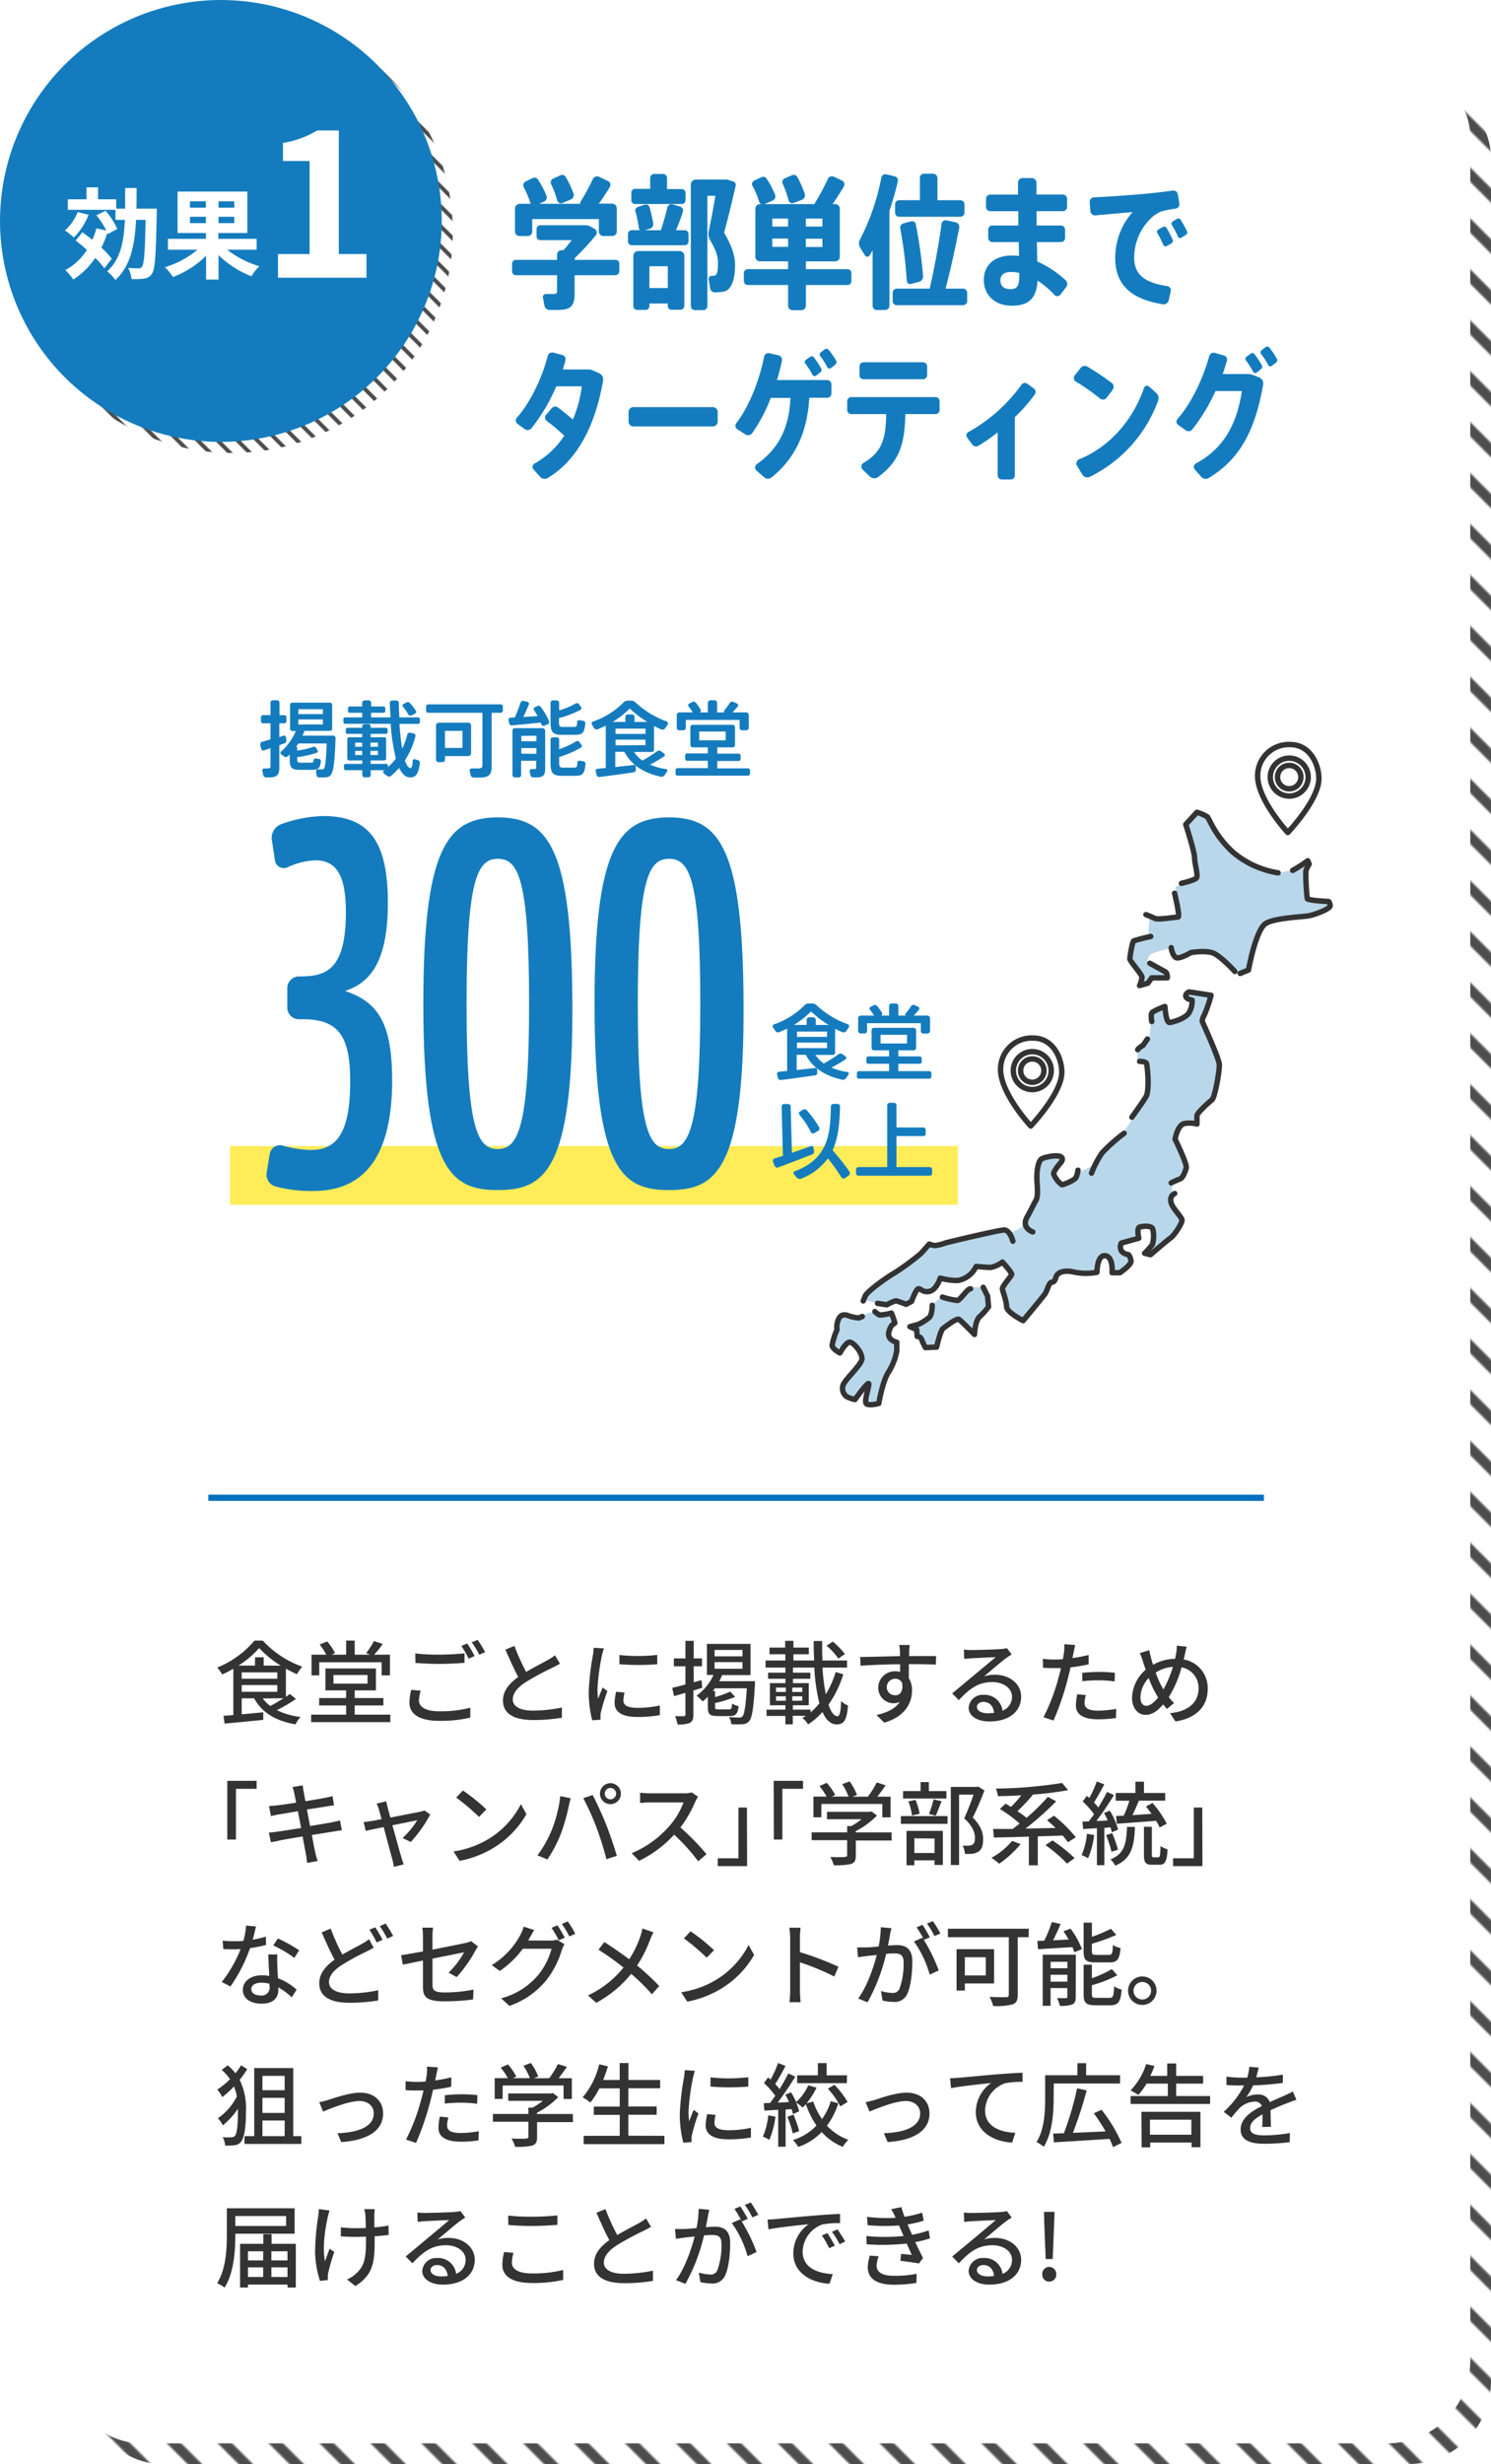 <svg xmlns="http://www.w3.org/2000/svg" xmlns:xlink="http://www.w3.org/1999/xlink" viewBox="0 0 360.2 595.06"><defs><style>.cls-1,.cls-11,.cls-2,.cls-7{fill:none;}.cls-2{stroke:#4d4d4d;stroke-linecap:square;stroke-miterlimit:10;stroke-width:6px;}.cls-3{fill:url(#新規パターンスウォッチ_2);}.cls-4{fill:#fff;}.cls-5{fill:url(#新規パターンスウォッチ_2-3);}.cls-6{fill:#147cbe;}.cls-7{stroke:#0071be;stroke-miterlimit:8;stroke-width:1.5px;}.cls-8{fill:#ffec58;}.cls-9{fill:#333;}.cls-10{fill:#b8d7eb;}.cls-11{stroke:#333;stroke-linecap:round;stroke-linejoin:round;stroke-width:1.31px;}</style><pattern id="新規パターンスウォッチ_2" data-name="新規パターンスウォッチ 2" width="30" height="30" patternTransform="matrix(-0.41, 0, 0, 0.41, -44.4, 189.94)" patternUnits="userSpaceOnUse" viewBox="0 0 30 30"><rect class="cls-1" width="30" height="30"/><line class="cls-2" x1="15" y1="30" x2="45"/><line class="cls-2" x1="-15" y1="30" x2="15"/></pattern><pattern id="新規パターンスウォッチ_2-3" data-name="新規パターンスウォッチ 2" width="30" height="30" patternTransform="matrix(-0.16, 0, 0, 0.16, -17.99, 71.8)" patternUnits="userSpaceOnUse" viewBox="0 0 30 30"><rect class="cls-1" width="30" height="30"/><line class="cls-2" x1="15" y1="30" x2="45"/><line class="cls-2" x1="-15" y1="30" x2="15"/></pattern></defs><g id="レイヤー_2" data-name="レイヤー 2"><g id="レイヤー_3" data-name="レイヤー 3"><rect class="cls-3" x="19.2" y="18.06" width="341" height="577" rx="20"/><rect class="cls-4" x="14.2" y="13.06" width="341" height="577" rx="20"/></g><g id="レイヤー_2-2" data-name="レイヤー 2"><circle class="cls-5" cx="56.03" cy="56.03" r="53.36"/><circle class="cls-6" cx="53.36" cy="53.36" r="53.36"/></g><g id="レイヤー_1-2" data-name="レイヤー 1"><path class="cls-4" d="M21.4,51.87a15.77,15.77,0,0,1-3.56,5.48,19.14,19.14,0,0,0-2.16-1.71,11.06,11.06,0,0,0,3.08-4.44Zm3.81,12.94A18.71,18.71,0,0,0,23,62.29,18,18,0,0,1,17.7,67.5a15,15,0,0,0-1.92-2.28A14,14,0,0,0,21,60.35c-.91-.82-1.84-1.59-2.71-2.26l1.61-2c.77.55,1.58,1.17,2.4,1.82a19.49,19.49,0,0,0,1-2.76l2.38.51A19.4,19.4,0,0,0,23.29,52l2.21-1.1a17.08,17.08,0,0,1,2.83,4.39L26,56.55l-.1-.26a20.65,20.65,0,0,1-1.42,3.5A21.31,21.31,0,0,1,27,62.48ZM37.86,50.39s0,.91,0,1.27c-.19,9.86-.39,13.37-1.15,14.45a2.53,2.53,0,0,1-1.9,1.17,16.68,16.68,0,0,1-3.05.1,6.75,6.75,0,0,0-.81-2.67c1.08.08,2.06.1,2.52.1a.88.88,0,0,0,.84-.41c.5-.65.72-3.57.86-11.3h-2.3c-.32,6.17-1.35,11.21-5,14.52a9.32,9.32,0,0,0-2-2.09c3.19-2.81,4.06-7.06,4.3-12.43H27.9V50.67H16.38V48.13h4.51V45.25h2.79v2.88h4.39v2.26h2.16c0-1.57,0-3.22,0-5H33c0,1.71,0,3.36-.05,5Z"/><path class="cls-4" d="M54.88,60.3a23.56,23.56,0,0,0,7.77,4,12,12,0,0,0-1.92,2.42,23.89,23.89,0,0,1-7.94-5.11v5.91h-3V61.76a23,23,0,0,1-8,5.14,14.67,14.67,0,0,0-1.94-2.38,21.6,21.6,0,0,0,7.85-4.22H40.57V57.68h9.19V56.27H42.9v-10H59.75v10h-7v1.41H62V60.3Zm-9-10.15h3.86V48.61H45.9Zm3.86,3.74V52.35H45.9v1.54Zm6.85-5.28H52.79v1.54h3.82Zm0,3.74H52.79v1.54h3.82Z"/><path class="cls-4" d="M67.16,61.35H74.8V38.88H68.36V34.51a22.85,22.85,0,0,0,8.26-3h5.23V61.35h6.68v5.71H67.16Z"/><line class="cls-7" x1="305.34" y1="361.71" x2="50.33" y2="361.71"/><rect class="cls-8" x="55.56" y="276.77" width="175.83" height="14.17"/><path class="cls-6" d="M201.34,254.76H197a8,8,0,0,0,2,2.08,34.71,34.71,0,0,0,3.59-2.26.78.78,0,0,1,.92,0l.76.56a.42.42,0,0,1,0,.68c-.92.62-2.12,1.34-3.4,2a15,15,0,0,0,3.84,1.07.38.38,0,0,1,.28.59l-.58.87a.92.92,0,0,1-1,.38c-3.88-.87-7-2.67-8.75-6h-2.2v3.68l4.46-.5a.44.44,0,0,1,.5.42l0,.81a.51.51,0,0,1-.44.54c-2.5.38-6,.85-8.34,1.14a.64.64,0,0,1-.7-.48l-.22-.9a.51.51,0,0,1,.44-.61l2-.2V248.4c-.62.32-1.26.6-1.9.86a.78.78,0,0,1-.94-.28l-.58-.86a.5.5,0,0,1,.26-.74,19.28,19.28,0,0,0,7.42-4.66,1.28,1.28,0,0,1,.92-.38h.92a1.38,1.38,0,0,1,.94.36,21.79,21.79,0,0,0,7.61,4.64.52.52,0,0,1,.24.76l-.6.88a.81.81,0,0,1-1,.28l-1.7-.78v5.72A.56.56,0,0,1,201.34,254.76Zm-9.55-7.24h3.08v-1.24a.62.62,0,0,1,.6-.6h1a.62.62,0,0,1,.6.6v1.24h3.13a24.11,24.11,0,0,1-4.27-3.26A22.19,22.19,0,0,1,191.79,247.52Zm8,1.6h-7.25v1.28h7.25Zm0,4v-1.34h-7.25v1.34Z"/><path class="cls-6" d="M225,259.21V260a.49.49,0,0,1-.5.5h-17a.49.49,0,0,1-.5-.5v-.81a.5.5,0,0,1,.5-.51h7.28v-1.78h-5a.46.46,0,0,1-.48-.48v-.8a.48.48,0,0,1,.48-.5h5v-1.46h-3.64a.58.58,0,0,1-.58-.58v-4.3a.56.56,0,0,1,.58-.56h9.61a.55.55,0,0,1,.56.56v4.3a.56.56,0,0,1-.56.58h-3.73v1.46h5.15a.5.5,0,0,1,.5.5v.8a.48.48,0,0,1-.5.48h-5.15v1.78h7.47A.5.5,0,0,1,225,259.21ZM207.31,249v-3.1a.66.66,0,0,1,.64-.64h3.2a10.06,10.06,0,0,0-1-1.42.46.46,0,0,1,.14-.68l.78-.4a.67.67,0,0,1,.82.16,12.5,12.5,0,0,1,1.16,1.64.53.53,0,0,1-.14.7h1.88v-2.3a.62.62,0,0,1,.62-.62h1a.62.62,0,0,1,.62.62v2.3h1.74a.39.39,0,0,1,0-.5c.5-.6,1-1.24,1.33-1.78a.69.69,0,0,1,.86-.24l.88.4a.46.46,0,0,1,.16.7c-.36.44-.8.94-1.26,1.42h3.3a.66.66,0,0,1,.64.64V249a.61.61,0,0,1-.62.6h-1a.59.59,0,0,1-.6-.6v-1.9H209.47V249a.6.6,0,0,1-.6.58h-1A.6.6,0,0,1,207.31,249Zm11.81,3V249.9h-6.39V252Z"/><path class="cls-6" d="M196.25,278.76c-2.52,1-6,2.34-8.26,3.17a.69.69,0,0,1-.86-.39l-.38-1a.59.59,0,0,1,.38-.78l2-.64-.3-11.92a.58.58,0,0,1,.58-.58h1a.59.59,0,0,1,.6.6l.3,11.18c1.6-.54,3.24-1.12,4.6-1.62a.45.45,0,0,1,.6.36l.14.86A.65.65,0,0,1,196.25,278.76Zm8.77,5.13-.88.62a.62.62,0,0,1-.88-.18,46.06,46.06,0,0,0-3.27-4.59,14.16,14.16,0,0,1-6.46,4.91.89.89,0,0,1-1-.24l-.72-.82a.45.45,0,0,1,.18-.73c8-3,8.63-8.8,8.73-15.64a.62.62,0,0,1,.62-.62l1,0a.61.61,0,0,1,.6.62c-.1,3.84-.38,7.48-1.8,10.56a60.36,60.36,0,0,1,4.08,5.17A.67.67,0,0,1,205,283.89Zm-11.91-14.71a.48.48,0,0,1,.12-.72l.8-.48a.67.67,0,0,1,.84.12,24.61,24.61,0,0,1,3,4.1.67.67,0,0,1-.24.9l-.9.54a.59.59,0,0,1-.84-.26A21.84,21.84,0,0,0,193.11,269.18Z"/><path class="cls-6" d="M225.18,282.43v.93a.55.55,0,0,1-.56.57H207.39a.57.57,0,0,1-.58-.57v-.93a.57.57,0,0,1,.58-.58h6.94V266.94a.62.62,0,0,1,.62-.62h1a.62.62,0,0,1,.62.62v5.34h6.49a.58.58,0,0,1,.58.58v.94a.56.56,0,0,1-.58.56h-6.49v7.49h8A.56.56,0,0,1,225.18,282.43Z"/><path class="cls-6" d="M149.62,63.67v1.86a1,1,0,0,1-1,.94h-9.8v4.38c0,3.15-1,4-4.13,4h-1.93a1.27,1.27,0,0,1-1.22-1l-.39-2A.75.75,0,0,1,132,71h1.58c.8,0,1-.14,1-.63V66.47h-9.87a.94.94,0,0,1-1-.94V63.67a.92.92,0,0,1,1-.91h9.87V61.5a1.06,1.06,0,0,1,1.05-1.08h.49c.66-.74,1.36-1.58,2-2.42h-7.59a.93.93,0,0,1-.91-.91V55.27a.89.89,0,0,1,.91-.87h10.85a3,3,0,0,1,1.43.38l.88.53a1,1,0,0,1,.28,1.47,57.9,57.9,0,0,1-5.11,5.53v.45h9.8A.92.92,0,0,1,149.62,63.67Zm-25.21-7.73V50.37a1.17,1.17,0,0,1,1.16-1.15h2.66l-.11-.21a23.69,23.69,0,0,0-1.61-3.85,1,1,0,0,1,.42-1.3l1.72-.84a1.05,1.05,0,0,1,1.36.39,26.18,26.18,0,0,1,2,3.81,1.16,1.16,0,0,1-.59,1.47l-1.16.53h9.91a.86.86,0,0,1,.14-.6,50.78,50.78,0,0,0,2.9-5.35,1.13,1.13,0,0,1,1.54-.56l2.1,1a1,1,0,0,1,.46,1.47c-.74,1.26-1.65,2.63-2.63,4h3.22A1.17,1.17,0,0,1,149,50.37V55.9A1.09,1.09,0,0,1,147.93,57h-2.17a1.09,1.09,0,0,1-1.08-1.09v-3h-16.1v3A1.08,1.08,0,0,1,127.53,57h-2.07A1.08,1.08,0,0,1,124.41,55.94Zm8.72-11.48a1,1,0,0,1,.45-1.3l1.75-.8a1,1,0,0,1,1.37.42,25.65,25.65,0,0,1,1.85,3.92,1.18,1.18,0,0,1-.63,1.47l-2,.84a.93.93,0,0,1-1.3-.6A23.42,23.42,0,0,0,133.13,44.46Z"/><path class="cls-6" d="M166.34,56.5v1.82a.93.93,0,0,1-.91.91H152.62a.93.93,0,0,1-.91-.91V56.5a.93.93,0,0,1,.91-.91h2a.8.8,0,0,1-.28-.49,25.43,25.43,0,0,0-.84-4,.91.91,0,0,1,.6-1.12l1.71-.56a.89.89,0,0,1,1.09.6,29.13,29.13,0,0,1,.91,4,1.09,1.09,0,0,1-.74,1.19l-1.26.39h3.85c.63-1.89,1.19-3.92,1.58-5.57a1,1,0,0,1,1.19-.7l1.89.56a1,1,0,0,1,.66,1.23c-.45,1.4-1,2.94-1.68,4.48h2.1A.93.93,0,0,1,166.34,56.5Zm-13.82-8.19V46.52a.89.89,0,0,1,.87-.91h3.68V43a1,1,0,0,1,1-1h2.07a1,1,0,0,1,1,1v2.66h3.57a.93.93,0,0,1,.91.91v1.79a.93.93,0,0,1-.91.91H153.39A.89.89,0,0,1,152.52,48.31Zm12.81,13.47V73.93a1,1,0,0,1-1,.88h-2a.92.92,0,0,1-1-.88V73.3h-4.45V74a.9.9,0,0,1-.94.84H154a.94.94,0,0,1-1-.84V61.78a1.17,1.17,0,0,1,1.16-1.15h10A1.17,1.17,0,0,1,165.33,61.78Zm-4,2.52h-4.45v5.26h4.45Zm16.38-19.39c-.81,3.61-1.72,7.35-2.77,11.27,1.93,3.4,2.63,5.53,2.63,7.88,0,2.9-.6,5.77-2.59,6.34a12.3,12.3,0,0,1-2.42.2,1.12,1.12,0,0,1-1-1l-.35-2a.8.8,0,0,1,.7-1h.63c.77-.14.91-1.26.91-3S173,60.45,171.56,58a3,3,0,0,1-.35-2.14c.63-3,1.19-5.91,1.61-8.57h-1.93v26.6a1,1,0,0,1-1,1h-2a1,1,0,0,1-1-1V44.56a1.21,1.21,0,0,1,1.23-1.19h7.31a2,2,0,0,1,.63.11l1.12.35A.91.91,0,0,1,177.72,44.91Z"/><path class="cls-6" d="M205.68,66v1.89a.94.94,0,0,1-.94.94H194.69v5a1.09,1.09,0,0,1-1.08,1.08h-2.14a1.09,1.09,0,0,1-1.08-1.08v-5h-9.73a.94.94,0,0,1-.95-.94V66a.94.94,0,0,1,.95-1h9.73V63.11H183.6A1.11,1.11,0,0,1,182.48,62V50.41a1.11,1.11,0,0,1,1.12-1.12h.31a.92.92,0,0,1-.52-.6,20.41,20.41,0,0,0-1.61-3.81.92.92,0,0,1,.42-1.26l1.71-.81a1,1,0,0,1,1.33.39,21.63,21.63,0,0,1,2,3.81,1.13,1.13,0,0,1-.59,1.44l-1.93.84h12A57.11,57.11,0,0,0,200,43.2a1.08,1.08,0,0,1,1.44-.53l2,.95a1,1,0,0,1,.42,1.4c-.77,1.33-1.71,2.8-2.73,4.27h.63a1.11,1.11,0,0,1,1.12,1.12V62a1.11,1.11,0,0,1-1.12,1.12h-7.07V65h10.05A.94.94,0,0,1,205.68,66ZM186.57,54.71h3.82V52.79h-3.82Zm3.82,4.9v-2h-3.82v2Zm-1.33-15.29a1,1,0,0,1,.52-1.26l1.75-.74a1,1,0,0,1,1.33.49,25.78,25.78,0,0,1,1.75,4,1.15,1.15,0,0,1-.66,1.43l-2,.77a.94.94,0,0,1-1.26-.66A24.53,24.53,0,0,0,189.06,44.32Zm9.62,8.47h-4v1.92h4Zm0,4.86h-4v2h4Z"/><path class="cls-6" d="M216.88,43.86a69,69,0,0,1-2,7v23a1.05,1.05,0,0,1-1,1h-2.07a1,1,0,0,1-1-1V60.45l-.7,1.23a.69.69,0,0,1-1.16,0l-1.15-1.89a1.91,1.91,0,0,1-.07-1.89,54.86,54.86,0,0,0,5.18-15,1,1,0,0,1,1.19-.8l2.06.49A1,1,0,0,1,216.88,43.86Zm16.77,26.85v2a1,1,0,0,1-1,1h-16a1,1,0,0,1-1-1v-2a1,1,0,0,1,1-1h7.94c1.23-5.29,2.28-11.27,2.87-15.61a1,1,0,0,1,1.23-.88l2.17.46a1.16,1.16,0,0,1,.87,1.33c-.84,4.34-2,9.73-3.29,14.7h4.2A1,1,0,0,1,233.65,70.71ZM217.23,48.34h5V43a1,1,0,0,1,1.05-1.05h2.14A1.06,1.06,0,0,1,226.47,43v5.35H232a1,1,0,0,1,1,1v2a1,1,0,0,1-1,1H217.23a1,1,0,0,1-1-1v-2A1,1,0,0,1,217.23,48.34Zm4,5.81A110,110,0,0,1,223,66.72a1.35,1.35,0,0,1-.94,1.33l-2,.52a.81.81,0,0,1-1-.73,101.38,101.38,0,0,0-1.58-12.67,1.08,1.08,0,0,1,.77-1.23l1.89-.49A.93.93,0,0,1,221.26,54.15Z"/><path class="cls-6" d="M257.59,69.31l-1.4,1.82a.94.94,0,0,1-1.47.07,20.5,20.5,0,0,0-4.06-3.43c-.28,4.2-2,6.06-6.27,6.06s-6.72-2.84-6.72-6.17c0-3.64,2.56-5.95,6.79-5.95a14.72,14.72,0,0,1,1.72.11l-.07-3.36h-6.37a1,1,0,0,1-1-1v-2a1,1,0,0,1,1-1H246L246,51h-6.79a1,1,0,0,1-1-1V48a1,1,0,0,1,1-1h6.72c0-1,0-2,0-2.87A1.14,1.14,0,0,1,247,43h2.27a1.11,1.11,0,0,1,1.12,1.12c0,.88,0,1.86,0,2.87h6.4a1,1,0,0,1,1,1v2a1,1,0,0,1-1,1h-6.37c0,1.16,0,2.31,0,3.47h5.88a1,1,0,0,1,1,1v2a1,1,0,0,1-1,1h-5.81l.1,4.69a24.92,24.92,0,0,1,6.79,4.48A1.25,1.25,0,0,1,257.59,69.31Zm-11.34-3v-.38a8.05,8.05,0,0,0-2-.25c-1.68,0-2.56.7-2.56,2,0,1.48.88,2.14,2.42,2.14C245.79,69.8,246.25,69.1,246.25,66.26Z"/><path class="cls-6" d="M282.82,70.36l-.49,2.2a1.23,1.23,0,0,1-1.4.92c-7.63-1.19-11.51-4.7-11.51-11.14a16.65,16.65,0,0,1,4.2-11.13l-9,.81a1.14,1.14,0,0,1-1.2-1l-.17-2.2a1.09,1.09,0,0,1,1-1.16c3.81-.17,9.52-.59,12.25-.84,2.2-.21,4.76-.49,6.79-.8a1.1,1.1,0,0,1,1.26.91l.35,2.24a1.06,1.06,0,0,1-.91,1.22,24.51,24.51,0,0,0-3.43.67,8.23,8.23,0,0,0-2,1.19A13.23,13.23,0,0,0,274,62.17c0,3.74,1.93,6,8,6.93A1,1,0,0,1,282.82,70.36Zm.46-12.5a.72.72,0,0,1-.28.91l-1.16.67a.57.57,0,0,1-.8-.28,19.9,19.9,0,0,0-1.44-2.84.63.63,0,0,1,.21-.87l1.12-.63a.62.62,0,0,1,.88.21A25.16,25.16,0,0,1,283.28,57.86Zm3.18-1.12-1.08.67a.57.57,0,0,1-.81-.25,17.84,17.84,0,0,0-1.47-2.8.66.66,0,0,1,.18-.87l1.08-.63a.61.61,0,0,1,.84.17,28.79,28.79,0,0,1,1.54,2.8A.68.68,0,0,1,286.46,56.74Z"/><path class="cls-6" d="M145.69,91.92c-1.92,11.16-6.4,19.35-13.37,23.52a1.44,1.44,0,0,1-1.82-.28l-1.61-1.78a.92.92,0,0,1,.25-1.44,20.32,20.32,0,0,0,7.17-6.72,44.17,44.17,0,0,0-4.23-3.57,1,1,0,0,1-.18-1.44l1.37-1.61a1.1,1.1,0,0,1,1.5-.21c1.23.91,2.52,2,3.64,2.91a30.32,30.32,0,0,0,2.14-8h-6.16a43.71,43.71,0,0,1-6,10.12,1.17,1.17,0,0,1-1.61.21L125,102.35a1,1,0,0,1-.14-1.47c3.29-3.68,6.13-9.73,7.46-14.91a1.09,1.09,0,0,1,1.33-.81l2.17.56a1.06,1.06,0,0,1,.77,1.33L136,89.22h6.16a2.66,2.66,0,0,1,1,.21l1.58.7A1.63,1.63,0,0,1,145.69,91.92Z"/><path class="cls-6" d="M173.38,99.48v2.34a1.17,1.17,0,0,1-1.16,1.16H153a1.17,1.17,0,0,1-1.15-1.16V99.48A1.17,1.17,0,0,1,153,98.32h19.25A1.17,1.17,0,0,1,173.38,99.48Z"/><path class="cls-6" d="M200.85,92.83V95a1,1,0,0,1-1,1.05h-4.34c-.45,7.7-2.94,14.28-9.13,19.26a1.39,1.39,0,0,1-1.82-.08l-1.82-1.6a1,1,0,0,1,.1-1.54c5.67-4,7.81-9.25,8.12-16h-4.76a37.1,37.1,0,0,1-4.51,8.54,1.17,1.17,0,0,1-1.61.28l-1.93-1.22a1.05,1.05,0,0,1-.24-1.54c3.22-4.17,5.67-10.78,6.68-16a1.07,1.07,0,0,1,1.3-.84l2.17.49a1.12,1.12,0,0,1,.84,1.33c-.32,1.5-.7,3.08-1.19,4.65H199.8A1.06,1.06,0,0,1,200.85,92.83Zm-6.3-5a.66.66,0,0,1,.11-.91l1.05-.74a.66.66,0,0,1,.91.11,23.49,23.49,0,0,1,1.75,2.66.77.77,0,0,1-.21,1l-1,.77a.6.6,0,0,1-.88-.18A16.69,16.69,0,0,0,194.55,87.79Zm7.25.24-1.05.81a.6.6,0,0,1-.88-.18A15.81,15.81,0,0,0,198.16,86a.62.62,0,0,1,.1-.88l1-.77a.66.66,0,0,1,.91.11A19.52,19.52,0,0,1,202,87.09.72.72,0,0,1,201.8,88Z"/><path class="cls-6" d="M227,96.85V99a1,1,0,0,1-1.05,1h-7.24c-.14,6.93-1.26,11.38-6.62,15.23a1.52,1.52,0,0,1-1.92-.14l-1.79-1.71a1,1,0,0,1,.18-1.55c4.58-2.73,5.42-5.81,5.53-11.83h-8.37a1,1,0,0,1-1.05-1v-2.1a1,1,0,0,1,1.05-1h20.23A1,1,0,0,1,227,96.85Zm-19.35-6.26v-2.1a1,1,0,0,1,1-1h14.28a1,1,0,0,1,1.05,1v2.1a1,1,0,0,1-1.05,1H208.66A1,1,0,0,1,207.61,90.59Z"/><path class="cls-6" d="M250,95.24a39.7,39.7,0,0,1-4.83,5.5v14a1,1,0,0,1-1,1.05h-2.1a1,1,0,0,1-1.05-1.05V104.41a40.82,40.82,0,0,1-4.69,3.26,1.12,1.12,0,0,1-1.47-.35l-1.23-1.68a.92.92,0,0,1,.35-1.33A38.85,38.85,0,0,0,246.77,92.9a1,1,0,0,1,1.37-.25l1.64,1.19A1,1,0,0,1,250,95.24Z"/><path class="cls-6" d="M265.71,96.22a47,47,0,0,0-5.81-4.06,1,1,0,0,1-.28-1.47l1.43-1.82a1.27,1.27,0,0,1,1.68-.31,66.88,66.88,0,0,1,5.85,3.92,1.22,1.22,0,0,1,.21,1.68l-1.44,1.89A1.13,1.13,0,0,1,265.71,96.22Zm14.07.53a33,33,0,0,1-16.52,18.41,1.42,1.42,0,0,1-1.79-.56l-1.29-2.13a1.08,1.08,0,0,1,.52-1.55c6.9-2.76,12.85-9,15.68-17.25a.76.76,0,0,1,1.23-.32l1.71,1.54A1.68,1.68,0,0,1,279.78,96.75Z"/><path class="cls-6" d="M305.15,92.9c-2,11.48-5.91,18.2-13.16,22.54a1.38,1.38,0,0,1-1.78-.28l-1.58-1.78a.94.94,0,0,1,.25-1.44c6.93-3.68,10-9.87,11.13-17.5h-6.37a44.16,44.16,0,0,1-5.6,9.27,1.16,1.16,0,0,1-1.58.21l-1.82-1.29a1,1,0,0,1-.17-1.47c3.43-3.85,6.26-10,7.66-15.16a1.11,1.11,0,0,1,1.37-.77l2.13.6a1.05,1.05,0,0,1,.77,1.33c-.31,1-.66,2.13-1,3.18h6.23a2.72,2.72,0,0,1,.95.18l1.64.63A1.58,1.58,0,0,1,305.15,92.9ZM301,87.05a.61.61,0,0,1,.1-.87l1.05-.77a.66.66,0,0,1,.91.1,23,23,0,0,1,1.75,2.66.75.75,0,0,1-.21,1l-1,.81a.6.6,0,0,1-.87-.21A18.32,18.32,0,0,0,301,87.05Zm7.31.49-1.08.81a.56.56,0,0,1-.84-.18,16.61,16.61,0,0,0-1.75-2.69.62.62,0,0,1,.1-.88l1-.77a.66.66,0,0,1,.91.11,19.33,19.33,0,0,1,1.79,2.66A.7.7,0,0,1,308.3,87.54Z"/><path class="cls-9" d="M71.5,410.3A40.32,40.32,0,0,1,66.88,413a17.89,17.89,0,0,0,5.74,1.65,6.73,6.73,0,0,0-1.23,1.78c-4.73-.81-8.08-2.81-10-6.29h-3V414l5.21-.48,0,1.82c-3.34.35-6.86.68-9.35.9L54,414.35c.7,0,1.49-.11,2.37-.17V403a28.76,28.76,0,0,1-2.7,1.39,8.67,8.67,0,0,0-1.19-1.68,23,23,0,0,0,9-6.51h2A23.94,23.94,0,0,0,73,402.49a14.63,14.63,0,0,0-1.27,1.83c-.86-.38-1.76-.84-2.66-1.34v6.82c.35-.25.66-.49.94-.71Zm-3.67-8.05A24.54,24.54,0,0,1,62.61,398a22.45,22.45,0,0,1-5,4.23h4v-2h2.09v2Zm-9.44,3.15H67v-1.52H58.39Zm0,3.16H67v-1.62H58.39Zm5.08,1.61A9,9,0,0,0,65.3,412c1-.53,2.17-1.21,3.19-1.87Z"/><path class="cls-9" d="M94.29,414.09v1.8H75.17v-1.8h8.45v-2.23H77.11v-1.78h6.51v-1.85h-5v-5.3H90.82v5.3H85.69v1.85h6.93v1.78H85.69v2.23ZM77.13,404.6H75.26v-5h3.56a14.76,14.76,0,0,0-1.6-2.46l1.82-.73a13.56,13.56,0,0,1,1.9,2.82l-.82.37h3.5v-3.41h2.07v3.41h3.76l-1-.37a20.11,20.11,0,0,0,1.89-2.91l2.13.69a23,23,0,0,1-2.09,2.59H94.2v5h-2v-3.16H77.13Zm3.43,2h8.23v-2.09H80.56Z"/><path class="cls-9" d="M101.64,408.3a8.39,8.39,0,0,0-.42,2.35c0,1.52,1.52,2.62,4.86,2.62a28.6,28.6,0,0,0,7.53-.86l0,2.4a32,32,0,0,1-7.48.77c-4.69,0-7.22-1.56-7.22-4.42a13.17,13.17,0,0,1,.44-3.08Zm-1.32-9a48.77,48.77,0,0,0,5.83.29c2.13,0,4.47-.16,6.07-.31v2.29c-1.49.11-4,.26-6,.26-2.22,0-4.09-.11-5.85-.24Zm14.34.62-1.45.64a21.24,21.24,0,0,0-1.76-3.06l1.43-.6A31.46,31.46,0,0,1,114.66,399.92Zm2.56-.95-1.43.64a21.5,21.5,0,0,0-1.83-3l1.43-.59A34.87,34.87,0,0,1,117.22,399Z"/><path class="cls-9" d="M135.28,401.77c-.55.33-1.17.66-1.87,1a66.13,66.13,0,0,0-6.38,3.45c-1.94,1.26-3.15,2.62-3.15,4.2s1.61,2.69,4.86,2.69a35.26,35.26,0,0,0,7-.75l0,2.47a41.62,41.62,0,0,1-6.93.55c-4.2,0-7.3-1.24-7.3-4.71,0-2.31,1.47-4.1,3.69-5.68-1-1.85-2.09-4.29-3.1-6.62l2.18-.88a50,50,0,0,0,2.84,6.27c1.91-1.15,4.07-2.22,5.19-2.86a12.21,12.21,0,0,0,1.76-1.15Z"/><path class="cls-9" d="M145.88,398.09c-.15.42-.37,1.28-.46,1.67a51.1,51.1,0,0,0-1.08,8.21,16.21,16.21,0,0,0,.15,2.29c.33-.88.77-1.94,1.1-2.73l1.15.88a40.55,40.55,0,0,0-1.56,5.08,3.53,3.53,0,0,0-.11,1c0,.22,0,.55,0,.82l-2,.13a27.17,27.17,0,0,1-.84-7,62.14,62.14,0,0,1,1-8.69,15.41,15.41,0,0,0,.2-1.81Zm5,10.65a8.11,8.11,0,0,0-.27,1.94c0,1,.73,1.76,3.37,1.76a24.16,24.16,0,0,0,5.43-.58l0,2.34a29.92,29.92,0,0,1-5.53.44c-3.69,0-5.41-1.28-5.41-3.39a13.29,13.29,0,0,1,.38-2.69Zm7.9-9.09v2.25a55.79,55.79,0,0,1-9.14,0v-2.22A41,41,0,0,0,158.8,399.65Z"/><path class="cls-9" d="M169.64,407.6l-2.13.66v5.8c0,1.08-.22,1.66-.84,2a7.08,7.08,0,0,1-3,.39,7.92,7.92,0,0,0-.59-2c.92,0,1.83,0,2.11,0s.4-.11.4-.42v-5.21l-2.75.79-.44-2c.88-.2,2-.48,3.19-.81v-4.4h-2.8v-1.9h2.8v-4.24h2v4.24h2v1.9h-2v3.87l1.89-.53ZM182.38,406s0,.57,0,.84c-.36,5.85-.69,8-1.39,8.8a2.12,2.12,0,0,1-1.56.75,21,21,0,0,1-2.77,0,3.88,3.88,0,0,0-.53-1.72c1,.09,2,.11,2.44.11a.9.9,0,0,0,.79-.28c.44-.47.77-2.29,1.06-6.78H172.7l-.49.66h.53v1.45a20.3,20.3,0,0,0,3.66-1.32l1.21,1.28a27.8,27.8,0,0,1-4.87,1.49v.93c0,.52.11.61.88.61h2.49c.55,0,.66-.17.75-1.41a4.75,4.75,0,0,0,1.58.62c-.22,1.91-.72,2.4-2.13,2.4H173.4c-2,0-2.4-.49-2.4-2.2v-2.47a10.91,10.91,0,0,1-1.25,1.13,10.88,10.88,0,0,0-1.47-1.39,12.52,12.52,0,0,0,4.09-5h-1.59V397h10.54v7.53h-6.86a12.66,12.66,0,0,1-.71,1.49Zm-9.75-6h6.74v-1.54h-6.74Zm0,3h6.74v-1.6h-6.74Z"/><path class="cls-9" d="M203.72,404.34a26.15,26.15,0,0,1-3.56,7.33c.59,1.76,1.32,2.79,2.17,2.79.53,0,.77-1.06.88-3.67a5,5,0,0,0,1.65,1.07c-.28,3.59-1,4.58-2.7,4.58-1.5,0-2.62-1.1-3.46-3a17.06,17.06,0,0,1-3.47,3,5.89,5.89,0,0,0-1.39-1.54q.43-.26.84-.54h-3.15v2.06h-1.8V414.4h-4.54v-1.52h4.54v-1.06H186v-5.35h3.74v-1.05h-4.18v-1.48h4.18v-1.23h-4.79V401h4.77V399.5H185.9v-1.61h3.78v-1.63h2v1.63h3.72v1.61h-3.72V401h5c-.06-1.51-.11-3.1-.11-4.7h2.05c0,1.62,0,3.21.07,4.7h5.94v1.72H198.7a47.42,47.42,0,0,0,.8,6.45,23.52,23.52,0,0,0,2.39-5.37Zm-16.24,4.27h2.36v-1.06h-2.36Zm0,2.11h2.36v-1.06h-2.36Zm6.34-2.11v-1.06H191.4v1.06Zm0,2.11v-1.06H191.4v1.06Zm2,2.82a15.29,15.29,0,0,0,2.13-2.2,44.75,44.75,0,0,1-1.23-8.63h-5.15v1.23h4.2v1.48h-4.2v1.05h3.81v5.35h-3.83v1.06h4.27Zm6.73-13a17.11,17.11,0,0,0-2.86-3.1l1.5-1a18.88,18.88,0,0,1,2.92,3Z"/><path class="cls-9" d="M226.07,402c-1.3-.06-3.34-.11-6.51-.11,0,1.17,0,2.45,0,3.41a5.35,5.35,0,0,1,.77,2.91c0,2.9-1.54,6.31-6.71,7.81l-1.87-1.85c2.55-.57,4.55-1.52,5.61-3.15a3.71,3.71,0,0,1-5.19-3.49,4,4,0,0,1,4.07-3.92,4.27,4.27,0,0,1,1.21.15l0-1.84c-3.3,0-6.87.17-9.57.35l-.07-2.12c2.46,0,6.51-.15,9.61-.19,0-.47,0-.86,0-1.1a14.85,14.85,0,0,0-.18-1.59h2.51c0,.29-.11,1.28-.11,1.59s0,.63,0,1.08h6.51Zm-9.81,7.42c1.12,0,2-.9,1.67-3a1.77,1.77,0,0,0-1.69-1,2,2,0,0,0-2,2A1.9,1.9,0,0,0,216.26,409.38Z"/><path class="cls-9" d="M244.4,399.54c-.44.29-1,.62-1.34.9-1.13.8-3.77,3.11-5.31,4.38a8.3,8.3,0,0,1,2.58-.37c3.65,0,6.36,2.24,6.36,5.28,0,3.5-2.8,6-7.68,6-3,0-5-1.37-5-3.33a3.37,3.37,0,0,1,3.61-3.1,4.35,4.35,0,0,1,4.57,3.83,3.56,3.56,0,0,0,2.29-3.41c0-2-2.07-3.5-4.73-3.5-3.48,0-5.54,1.63-8.12,4.36l-1.6-1.63c1.69-1.39,4.42-3.68,5.69-4.73s3.72-3.11,4.82-4c-1.14,0-4.86.2-6,.26-.55.05-1.13.09-1.61.16l-.07-2.27a14.78,14.78,0,0,0,1.74.11c1.15,0,6.08-.13,7.26-.24a7.7,7.7,0,0,0,1.39-.22Zm-4.25,14.11C240,412,239,411,237.58,411c-.91,0-1.57.53-1.57,1.21,0,.95,1.13,1.54,2.6,1.54A12.47,12.47,0,0,0,240.15,413.65Z"/><path class="cls-9" d="M263,401.94a44,44,0,0,1-4.38.73c-.2.94-.44,1.91-.68,2.84a66.17,66.17,0,0,1-3.43,10l-2.42-.81a47.47,47.47,0,0,0,3.69-9.77c.2-.66.38-1.39.53-2.09-.62,0-1.19,0-1.74,0-1,0-1.8,0-2.59-.09l-.05-2.15a20.51,20.51,0,0,0,2.66.17c.69,0,1.41,0,2.18-.09.11-.64.22-1.21.27-1.6a10.58,10.58,0,0,0,.06-2l2.66.19c-.15.55-.33,1.43-.41,1.87l-.27,1.28a35.71,35.71,0,0,0,3.92-.75Zm-.68,7.42a8,8,0,0,0-.31,1.89c0,1,.53,1.87,3.3,1.87a24.79,24.79,0,0,0,4.36-.44l-.07,2.22a29.36,29.36,0,0,1-4.31.31c-3.55,0-5.37-1.17-5.37-3.32a14,14,0,0,1,.33-2.73Zm-.86-5.37a38.75,38.75,0,0,1,4.07-.22,34.6,34.6,0,0,1,3.81.2l-.07,2.09a29.74,29.74,0,0,0-3.7-.27,36.55,36.55,0,0,0-4.11.22Z"/><path class="cls-9" d="M286.68,397.67c-.15.55-.33,1.43-.44,1.92s-.17.77-.29,1.16a7,7,0,0,1,5.81,7.18c0,4.46-3.19,7.13-7.79,7.79l-1.32-2c4.65-.41,6.89-2.81,6.89-5.89a5,5,0,0,0-4.09-5.17,27.55,27.55,0,0,1-3.08,7.19,11.06,11.06,0,0,0,1.27,1.43l-1.73,1.41c-.31-.35-.62-.7-.91-1.08-1.38,1.61-2.68,2.53-4.29,2.53s-3.23-1.43-3.23-4.11a9.3,9.3,0,0,1,3.3-6.8c-.24-.64-.44-1.28-.64-1.89a13.78,13.78,0,0,0-.79-2.12l2.29-.7c.13.64.31,1.37.46,2,.13.46.29,1,.46,1.52a11.26,11.26,0,0,1,5.31-1.45c.1-.46.21-.9.28-1.32a9.71,9.71,0,0,0,.13-1.85Zm-7.17,11.82a24.76,24.76,0,0,1-2-4.25,7,7,0,0,0-2,4.64c0,1.28.53,2.07,1.43,2.07s1.94-.88,2.84-2Zm1.56-1.5a27.47,27.47,0,0,0,2.29-5.45,8.9,8.9,0,0,0-4.16,1.38,21.93,21.93,0,0,0,1.67,3.74Z"/><path class="cls-9" d="M54.91,430.07H62V432H57v12.25H54.91Z"/><path class="cls-9" d="M82.59,442c-.51.05-1.3.2-2.14.33l-5.12.82c.39,2,.7,3.63.83,4.22s.35,1.41.58,2.07l-2.54.44c-.11-.77-.17-1.47-.3-2.14s-.42-2.2-.8-4.24c-2.39.39-4.62.77-5.65,1s-1.56.28-2,.41l-.5-2.35c.55,0,1.47-.13,2.09-.22,1.08-.15,3.32-.51,5.7-.88l-.77-4.05-4.62.77c-.75.13-1.32.27-1.9.4l-.46-2.42c.62-.05,1.23-.09,1.92-.16s2.64-.35,4.64-.66l-.44-2.2a13.17,13.17,0,0,0-.44-1.58l2.46-.4c.07.42.13,1.1.24,1.59.05.26.2,1.1.42,2.24,2-.33,3.88-.64,4.73-.81.69-.13,1.37-.29,1.81-.42L80.7,436c-.4,0-1.15.15-1.76.24l-4.8.75.77,4,5.15-.88c.83-.18,1.56-.33,2.07-.49Z"/><path class="cls-9" d="M97.26,443.88a20.81,20.81,0,0,0,3.54-4.29l-6,1.21c.86,3.11,1.87,6.78,2.2,7.81.11.4.37,1.22.53,1.63l-2.38.6a11.66,11.66,0,0,0-.35-1.74c-.31-1.08-1.3-4.78-2.11-7.86-2,.4-3.72.77-4.34.91L87.84,440c.64,0,1.21-.13,1.92-.24.31,0,1.23-.22,2.42-.44-.27-1-.51-1.87-.64-2.33a6.37,6.37,0,0,0-.57-1.41l2.35-.57c.07.44.2,1,.33,1.52l.66,2.4c3-.58,6.43-1.24,7.22-1.41a4.41,4.41,0,0,0,1-.31l1.4,1a31.67,31.67,0,0,1-4.7,6.62Z"/><path class="cls-9" d="M118.2,444a20.94,20.94,0,0,0,7.64-8.29l1.34,2.4a22.69,22.69,0,0,1-7.72,8,24.42,24.42,0,0,1-8.43,3.28l-1.47-2.27A22.81,22.81,0,0,0,118.2,444Zm-.74-7-1.74,1.78a50.83,50.83,0,0,0-5.5-4.66l1.6-1.72A44.82,44.82,0,0,1,117.46,436.93Z"/><path class="cls-9" d="M135.36,433.76l2.51.51c-.15.55-.35,1.38-.46,1.87a47.42,47.42,0,0,1-1.94,6.78,32,32,0,0,1-3.23,6.14l-2.4-1a28.43,28.43,0,0,0,3.41-6A32,32,0,0,0,135.36,433.76Zm5.55.49,2.27-.75c.88,1.65,2.35,4.84,3.23,7.06s2,5.55,2.6,7.62l-2.51.81a77,77,0,0,0-2.4-7.66A63.16,63.16,0,0,0,140.91,434.25Zm6.56-3.61a2.53,2.53,0,1,1,0,5.06,2.53,2.53,0,0,1,0-5.06Zm0,3.89a1.39,1.39,0,0,0,1.38-1.36,1.41,1.41,0,0,0-1.38-1.39,1.4,1.4,0,0,0-1.37,1.39A1.37,1.37,0,0,0,147.47,434.53Z"/><path class="cls-9" d="M168.63,433.92a8.76,8.76,0,0,0-.64,1.14,30,30,0,0,1-3.61,6.27,59.34,59.34,0,0,1,6.3,6.45l-2,1.72a47.26,47.26,0,0,0-5.81-6.43,28.32,28.32,0,0,1-8.47,6.32l-1.78-1.85a24.86,24.86,0,0,0,9-6.45,18,18,0,0,0,3.5-5.81h-8.08c-.86,0-2,.11-2.4.13v-2.48c.44.06,1.72.15,2.4.15h8.16a6.74,6.74,0,0,0,1.92-.22Z"/><path class="cls-9" d="M180.49,450.66H173.4v-1.89h5V436.51h2.05Z"/><path class="cls-9" d="M186.91,430.07H194V432h-5v12.25h-2.05Z"/><path class="cls-9" d="M215.42,444.48h-8.67v3.67c0,1.12-.28,1.7-1.18,2a15.68,15.68,0,0,1-4.12.3,10.9,10.9,0,0,0-.86-2c1.54.07,3.08.07,3.52,0s.55-.11.55-.44v-3.61h-8.58v-1.89h8.58v-1.52h1a17,17,0,0,0,2.48-1.65h-8.36v-1.78h10.32l.44-.11,1.32,1a19.84,19.84,0,0,1-5.15,3.78v.29h8.67Zm-17-5.61h-1.91v-5h3.17a14.15,14.15,0,0,0-1.72-2.53l1.76-.79a13.93,13.93,0,0,1,2.05,2.94l-.8.38H205a15.69,15.69,0,0,0-1.54-3l1.79-.66a13.63,13.63,0,0,1,1.78,3.26l-1.08.42h3.72a22.68,22.68,0,0,0,2.13-3.43l2.16.68c-.64.94-1.36,1.91-2,2.75h3.19v5h-2v-3.24h-14.7Z"/><path class="cls-9" d="M217.64,438.58h11.27v1.87H217.64Zm11-4.24H218.17v-1.79h4.23v-2.18h2v2.18h4.24ZM219,442.15h8.78v8.23h-2v-1.11h-4.89v1.19H219Zm1.32-3.7a14.45,14.45,0,0,0-.86-3.41l1.7-.37a13.56,13.56,0,0,1,1,3.36Zm.57,5.5v3.54h4.89V444Zm3.54-5.87a25.71,25.71,0,0,0,1.1-3.52l1.94.43c-.48,1.24-1,2.6-1.41,3.5Zm13.4-5.68C237,434.49,236,437,235,438.93c2,2,2.51,3.72,2.51,5.22s-.33,2.51-1.12,3a3.57,3.57,0,0,1-1.47.52,15,15,0,0,1-1.81.05,4.9,4.9,0,0,0-.55-2,11.6,11.6,0,0,0,1.5,0,1.82,1.82,0,0,0,.88-.25c.44-.26.59-.83.59-1.62,0-1.28-.57-2.89-2.59-4.71.79-1.72,1.65-4,2.26-5.75h-3.5v17h-2V431.54H236l.33-.09Z"/><path class="cls-9" d="M246.57,445.34a25.79,25.79,0,0,1-5.19,4.75,13.38,13.38,0,0,0-1.87-1.43,17.14,17.14,0,0,0,5-4.09ZM258,444.9a16.5,16.5,0,0,0-1.29-1.63c-2,.09-4,.15-6,.2v7h-2.15v-6.93c-3.17.11-6.12.18-8.43.22l-.22-2.07c1.34,0,2.95,0,4.71,0,.55-.4,1.12-.84,1.71-1.3a31.55,31.55,0,0,0-4.79-3.52l1.41-1.3c.41.25.85.51,1.29.79a31.73,31.73,0,0,0,2.49-2.79c-1.94.11-3.85.18-5.65.2a7.74,7.74,0,0,0-.49-1.83,108.75,108.75,0,0,0,16-1.36l1.45,1.74a80.28,80.28,0,0,1-8.73,1.08l.17.08a42.26,42.26,0,0,1-3.69,3.92A22.65,22.65,0,0,1,248,439a52.84,52.84,0,0,0,5.15-5.06l2,1.08a77.73,77.73,0,0,1-7.39,6.58c2.33-.05,4.79-.09,7.26-.16-.71-.66-1.41-1.3-2.07-1.87l1.67-1.08a34.79,34.79,0,0,1,5.28,5.2Zm-3.74-.44a39.55,39.55,0,0,1,5.35,4.27l-1.83,1.32a35,35,0,0,0-5.21-4.45Z"/><path class="cls-9" d="M264.33,443.16a20.22,20.22,0,0,1-1.48,5.61,8.39,8.39,0,0,0-1.56-.77,16.65,16.65,0,0,0,1.3-5.15Zm2.46-1.72v9H265v-8.93c-1.21.07-2.34.13-3.33.2l-.17-1.8,1.54-.05c.39-.53.83-1.12,1.25-1.74a20.45,20.45,0,0,0-2.73-3.08l1-1.34q.3.24.6.51a25,25,0,0,0,1.8-4l1.81.71c-.77,1.47-1.7,3.17-2.49,4.38a15.27,15.27,0,0,1,1.06,1.21c.79-1.3,1.54-2.64,2.09-3.77l1.69.77a73,73,0,0,1-4.25,6.25c.88,0,1.81-.06,2.75-.13-.28-.61-.59-1.23-.9-1.78l1.39-.57a16.92,16.92,0,0,1,2,4.55l-1.5.66a7.25,7.25,0,0,0-.35-1.19Zm1.72,5.75a23.36,23.36,0,0,0-1.3-4l1.47-.49a25.47,25.47,0,0,1,1.39,4Zm5.67-6c-.17,4.7-.85,7.7-4.75,9.37a5.34,5.34,0,0,0-1.16-1.52c3.41-1.36,3.82-3.83,4-7.85Zm-2.7-2.71a26.67,26.67,0,0,0,1.36-3.61h-3.3V433h4.76v-2.73h2.06V433h5.13v1.85h-6.34c-.5,1.14-1,2.42-1.58,3.5l4.62-.31c-.44-.61-.9-1.23-1.34-1.78l1.58-.84a24.82,24.82,0,0,1,3.43,5l-1.71.92a12.51,12.51,0,0,0-.86-1.62l-9.48.72-.18-1.89Zm8.34,10.06c.39,0,.48-.38.53-2.73a5.94,5.94,0,0,0,1.71.79c-.13,2.95-.64,3.74-2,3.74h-1.7c-1.67,0-2-.59-2-2.46v-6.72h1.91v6.72c0,.57.07.66.46.66Z"/><path class="cls-9" d="M290.49,450.66H283.4v-1.89h5V436.51h2.05Z"/><path class="cls-9" d="M64.28,469.7a34.33,34.33,0,0,1-3.87.77,38.45,38.45,0,0,1-4.73,9.26l-2.11-1.08a31.26,31.26,0,0,0,4.55-7.94c-.53,0-1,.05-1.56.05-.84,0-1.74,0-2.62-.09l-.15-2c.86.09,1.89.13,2.77.13.73,0,1.47,0,2.24-.08a17.21,17.21,0,0,0,.64-3.7l2.4.22c-.18.75-.46,2-.79,3.19a21.92,21.92,0,0,0,3.17-.75ZM67,472a21.76,21.76,0,0,0,0,2.55c0,.7.08,2,.15,3.19a14.39,14.39,0,0,1,4.51,2.75l-1.17,1.87a16.85,16.85,0,0,0-3.25-2.42v.59c0,1.85-1.12,3.35-4,3.35-2.53,0-4.57-1.08-4.57-3.35,0-2,1.85-3.5,4.55-3.5a10,10,0,0,1,1.83.16c-.09-1.72-.2-3.76-.24-5.19Zm-1.89,7.08a7.24,7.24,0,0,0-2-.26c-1.45,0-2.4.63-2.4,1.52s.75,1.56,2.25,1.56a1.9,1.9,0,0,0,2.18-2.05C65.1,479.6,65.1,479.36,65.08,479.05Zm6-6.25a27.82,27.82,0,0,0-5.09-3l1.11-1.7A36,36,0,0,1,72.27,471Z"/><path class="cls-9" d="M90.27,470.36c-.58.35-1.17.66-1.87,1a58,58,0,0,0-5.77,3.15c-1.94,1.25-3.15,2.6-3.15,4.18s1.63,2.71,4.89,2.71a32.63,32.63,0,0,0,7-.77l0,2.48a40.84,40.84,0,0,1-6.93.55c-4.21,0-7.31-1.23-7.31-4.71,0-2.31,1.48-4.11,3.7-5.69-1-1.83-2.11-4.27-3.1-6.6l2.17-.91a47.68,47.68,0,0,0,2.82,6.27c1.78-1.05,3.57-1.93,4.69-2.57a11.66,11.66,0,0,0,1.74-1.14Zm.39-4.91a31.05,31.05,0,0,1,1.76,3l-1.43.64a25.65,25.65,0,0,0-1.76-3.08Zm2.49-.92a25.47,25.47,0,0,1,1.82,3l-1.43.64a20.44,20.44,0,0,0-1.8-3Z"/><path class="cls-9" d="M108.37,476.39a20.75,20.75,0,0,0,3.74-4.91L104.48,473v6.23c0,1.45.48,1.94,3,1.94a34.89,34.89,0,0,0,6.91-.69l-.09,2.38a51.83,51.83,0,0,1-6.89.46c-4.48,0-5.23-1.14-5.23-3.5v-6.36c-2.09.44-4,.82-4.86,1l-.42-2.29c1-.13,3-.49,5.28-.9v-3.5a15,15,0,0,0-.16-2.25h2.6a18.48,18.48,0,0,0-.15,2.25v3.06c3.49-.69,7-1.39,8-1.61a6.17,6.17,0,0,0,1.34-.44l1.65,1.28c-.17.26-.44.68-.61,1a31.46,31.46,0,0,1-4.54,6.4Z"/><path class="cls-9" d="M132.9,468.64a5,5,0,0,0,1.65-.22l1.81,1.1a7.6,7.6,0,0,0-.62,1.35,21.71,21.71,0,0,1-3.87,7.48,19.88,19.88,0,0,1-8.8,6.07l-2-1.83a17.54,17.54,0,0,0,8.82-5.48,16.69,16.69,0,0,0,3.35-6.49H126.3a22.71,22.71,0,0,1-5.57,5.37l-1.93-1.43a18.83,18.83,0,0,0,6.91-7.28,10.73,10.73,0,0,0,.81-2l2.55.83c-.44.66-.9,1.5-1.14,1.94-.11.2-.2.37-.33.57Zm1.76-3.69a31.3,31.3,0,0,1,1.78,3l-1.45.62a25.79,25.79,0,0,0-1.74-3Zm2.49-.95a25.47,25.47,0,0,1,1.82,3l-1.43.64a22.09,22.09,0,0,0-1.8-3Z"/><path class="cls-9" d="M157.87,466.66a17.58,17.58,0,0,0-.81,1.76,30.53,30.53,0,0,1-3.15,6.25,59,59,0,0,1,5.35,4.95l-1.78,2a47.08,47.08,0,0,0-5-4.95,27.84,27.84,0,0,1-8.43,7l-2-1.78a24.21,24.21,0,0,0,8.58-6.73,65.14,65.14,0,0,0-6.05-4.31L146,469c1.83,1.16,4.25,2.84,6,4.16a24,24,0,0,0,2.73-5.64,15,15,0,0,0,.48-1.8Z"/><path class="cls-9" d="M173.2,478a20.94,20.94,0,0,0,7.64-8.29l1.34,2.4a22.69,22.69,0,0,1-7.72,8,24.42,24.42,0,0,1-8.43,3.28l-1.47-2.27A22.81,22.81,0,0,0,173.2,478Zm-.74-7-1.74,1.78a50.83,50.83,0,0,0-5.5-4.66l1.6-1.72A44.82,44.82,0,0,1,172.46,470.93Z"/><path class="cls-9" d="M201.56,477.33a58.71,58.71,0,0,0-8.31-3.43v6.8a25.78,25.78,0,0,0,.17,2.82h-2.7a23.1,23.1,0,0,0,.17-2.82V468a15,15,0,0,0-.2-2.46h2.71c-.07.72-.15,1.69-.15,2.46v3.44a75.73,75.73,0,0,1,9.3,3.52Z"/><path class="cls-9" d="M215.36,465.65c-.11.46-.25,1-.33,1.5-.11.66-.31,1.71-.51,2.7.88-.06,1.67-.11,2.18-.11,2.09,0,3.7.88,3.7,3.92,0,2.57-.33,6-1.24,7.9a3.28,3.28,0,0,1-3.36,1.89,11.93,11.93,0,0,1-2.6-.33l-.37-2.29a11.47,11.47,0,0,0,2.68.46,1.71,1.71,0,0,0,1.78-1,17.47,17.47,0,0,0,1-6.36c0-1.87-.84-2.18-2.22-2.18-.44,0-1.17,0-2,.11a44.22,44.22,0,0,1-4.49,11.69l-2.27-.91c2.18-2.9,3.74-7.59,4.51-10.53-1,.11-1.87.19-2.37.26s-1.54.2-2.16.31l-.22-2.38c.75,0,1.37,0,2.11,0s1.87-.11,3.08-.22a25.81,25.81,0,0,0,.53-4.66Zm7.83,2.84a41.14,41.14,0,0,1,3.59,7.37l-2.18,1a25.33,25.33,0,0,0-3.81-8l2.05-.91.35.49a23.42,23.42,0,0,0-1.76-3l1.43-.59a32.89,32.89,0,0,1,1.78,3Zm2.55-.95a19.67,19.67,0,0,0-1.8-3l1.43-.6a30.26,30.26,0,0,1,1.82,3Z"/><path class="cls-9" d="M248.49,467.83h-2.62v13.9c0,1.33-.33,2-1.25,2.32a15.14,15.14,0,0,1-4.69.39,9.27,9.27,0,0,0-.86-2.2c1.67.09,3.5.07,4,.07s.64-.16.64-.62V467.83H229v-2.05h19.54ZM233.09,479v1.72h-2v-10h9.06V479Zm0-6.33v4.4h5.06v-4.4Z"/><path class="cls-9" d="M258.63,465.76a20.15,20.15,0,0,1,2.75,4.95l-1.83.75a13.18,13.18,0,0,0-.48-1.23c-3,.17-6,.37-8.29.5l-.18-2,1.67-.06a29.45,29.45,0,0,0,1.83-4.51l2.13.48c-.55,1.32-1.21,2.73-1.82,3.94l3.76-.18c-.4-.7-.82-1.4-1.26-2Zm1.25,16.48c0,1-.19,1.5-.83,1.83a7.81,7.81,0,0,1-3,.33,7.73,7.73,0,0,0-.69-1.85c.93,0,1.83,0,2.14,0s.35-.09.35-.35v-2.09h-4.05v4.29H251.9V472.05h8Zm-6.07-8.47v1.56h4.05v-1.56Zm4.05,4.8v-1.68h-4.05v1.68Zm6.8-4.65c-2.31,0-2.88-.57-2.88-2.66v-6.95h2v3.43a35.05,35.05,0,0,0,4.58-1.94l1.32,1.48a47.2,47.2,0,0,1-5.9,2.13v1.83c0,.73.16.86,1.08.86h3c.8,0,.93-.35,1-2.4a5.25,5.25,0,0,0,1.84.75c-.22,2.75-.81,3.47-2.68,3.47Zm3.39,8.56c.86,0,1-.42,1.1-2.77a6.52,6.52,0,0,0,1.82.77c-.24,3-.81,3.79-2.75,3.79h-3.54c-2.31,0-2.9-.6-2.9-2.65v-7.15h2v3.26a24.85,24.85,0,0,0,4.82-2.2l1.32,1.5a31,31,0,0,1-6.14,2.39v2.18c0,.75.18.88,1.15.88Z"/><path class="cls-9" d="M279.4,480.77a3.44,3.44,0,1,1-3.43-3.46A3.42,3.42,0,0,1,279.4,480.77Zm-1.32,0a2.12,2.12,0,1,0-2.11,2.11A2.12,2.12,0,0,0,278.08,480.77Z"/><path class="cls-9" d="M59.73,499.69a26,26,0,0,1-1.83,2.58A15.8,15.8,0,0,1,59.42,510c0,3-.24,5.94-1.17,7.2A2,2,0,0,1,57,518a10.4,10.4,0,0,1-2.62.13,4.29,4.29,0,0,0-.59-2,12.75,12.75,0,0,0,2.31,0,1,1,0,0,0,.7-.37c.51-.64.68-3.11.68-5.81v-.68a18.48,18.48,0,0,1-3.65,4,7.36,7.36,0,0,0-1.19-1.72,14,14,0,0,0,4.58-5.26,10.32,10.32,0,0,0-.71-2.4,23.12,23.12,0,0,1-2.81,2.56,9.83,9.83,0,0,0-1.21-1.83,17.43,17.43,0,0,0,3.08-2.51,12.29,12.29,0,0,0-2-2.24l1.43-1.1a11.17,11.17,0,0,1,1.87,1.91,15.71,15.71,0,0,0,1.37-1.91ZM72.8,515.87v1.89H59.07v-1.89h2.35V499.43h9.42v16.44Zm-9.4-14.55v3.46h5.37v-3.46Zm5.37,5.31H63.4v3.63h5.37Zm-5.37,9.24h5.37V512.1H63.4Z"/><path class="cls-9" d="M79.29,507.13c1.51-.48,5.14-1.76,7.74-1.76,3.26,0,5.52,1.94,5.52,5.06,0,4.09-3.78,6.47-10.12,6.87l-.9-2.14c4.82-.15,8.76-1.47,8.76-4.77,0-1.74-1.37-3-3.44-3-2.64,0-7.21,1.89-8.8,2.55l-.92-2.27A20.14,20.14,0,0,0,79.29,507.13Z"/><path class="cls-9" d="M109,503.94a44,44,0,0,1-4.38.73c-.2.94-.44,1.91-.68,2.84a66.17,66.17,0,0,1-3.43,10l-2.42-.81a47.47,47.47,0,0,0,3.69-9.77c.2-.66.38-1.39.53-2.09-.62,0-1.19,0-1.74,0-1,0-1.8,0-2.59-.09l0-2.15a20.51,20.51,0,0,0,2.66.17c.69,0,1.41,0,2.18-.09.11-.64.22-1.21.27-1.6a10.58,10.58,0,0,0,.06-2l2.66.19c-.15.55-.33,1.43-.41,1.87l-.27,1.28a35.71,35.71,0,0,0,3.92-.75Zm-.68,7.42a8,8,0,0,0-.31,1.89c0,1,.53,1.87,3.3,1.87a24.79,24.79,0,0,0,4.36-.44l-.07,2.22a29.36,29.36,0,0,1-4.31.31c-3.55,0-5.37-1.17-5.37-3.32a14,14,0,0,1,.33-2.73Zm-.86-5.37a38.75,38.75,0,0,1,4.07-.22,34.6,34.6,0,0,1,3.81.2l-.07,2.09a29.74,29.74,0,0,0-3.7-.27,36.55,36.55,0,0,0-4.11.22Z"/><path class="cls-9" d="M138.42,512.48h-8.67v3.67c0,1.12-.28,1.7-1.18,2a15.68,15.68,0,0,1-4.12.3,10.9,10.9,0,0,0-.86-2c1.54.07,3.08.07,3.52,0s.55-.11.55-.44v-3.61h-8.58v-1.89h8.58v-1.52h1a17,17,0,0,0,2.48-1.65h-8.36v-1.78h10.32l.44-.11,1.32,1a19.84,19.84,0,0,1-5.15,3.78v.29h8.67Zm-17-5.61h-1.91v-5h3.17a14.15,14.15,0,0,0-1.72-2.53l1.76-.79a13.93,13.93,0,0,1,2,2.94l-.8.38H128a15.69,15.69,0,0,0-1.54-3l1.79-.66a13.63,13.63,0,0,1,1.78,3.26l-1.08.42h3.72a22.68,22.68,0,0,0,2.13-3.43l2.16.68c-.64.94-1.36,1.91-2,2.75h3.19v5h-2v-3.24h-14.7Z"/><path class="cls-9" d="M160.51,515.8v2H141v-2h8.72v-5.06h-6.27v-2h6.27v-4.4H144.8a18.75,18.75,0,0,1-2.18,3.41,13.16,13.16,0,0,0-1.87-1.23,18.94,18.94,0,0,0,4-8l2.11.49c-.33,1.12-.73,2.24-1.15,3.3h4v-4.09h2.11v4.09h7.66v2H151.8v4.4h6.84v2H151.8v5.06Z"/><path class="cls-9" d="M167.88,500.09c-.15.42-.37,1.28-.46,1.67a51.1,51.1,0,0,0-1.08,8.21,16.21,16.21,0,0,0,.15,2.29c.33-.88.77-1.94,1.1-2.73l1.15.88a40.55,40.55,0,0,0-1.56,5.08,3.53,3.53,0,0,0-.11,1c0,.22,0,.55,0,.82l-2,.13a27.17,27.17,0,0,1-.84-7,62.14,62.14,0,0,1,1-8.69,15.41,15.41,0,0,0,.2-1.81Zm5,10.65a8.11,8.11,0,0,0-.27,1.94c0,1,.73,1.76,3.37,1.76a24.16,24.16,0,0,0,5.43-.58l0,2.34a29.92,29.92,0,0,1-5.53.44c-3.69,0-5.41-1.28-5.41-3.39a13.29,13.29,0,0,1,.38-2.69Zm7.9-9.09v2.25a55.79,55.79,0,0,1-9.14,0v-2.22A41,41,0,0,0,180.8,501.65Z"/><path class="cls-9" d="M187.33,511.16a20.22,20.22,0,0,1-1.48,5.61,8.39,8.39,0,0,0-1.56-.77,16.65,16.65,0,0,0,1.3-5.15Zm15.2-3.21a19.12,19.12,0,0,1-2.75,5.41,13.09,13.09,0,0,0,5.17,3.39,8,8,0,0,0-1.34,1.71,13.68,13.68,0,0,1-5.1-3.58,14.36,14.36,0,0,1-5.66,3.6,8.34,8.34,0,0,0-1.3-1.67,13.05,13.05,0,0,0,5.7-3.5,20.64,20.64,0,0,1-2.57-5.17,10.83,10.83,0,0,1-.77.84,11.19,11.19,0,0,0-1.57-1.21,12.71,12.71,0,0,1,.73,2.11l-1.5.66a7.25,7.25,0,0,0-.35-1.19l-1.43.09v9H188v-8.93c-1.21.07-2.34.13-3.33.2l-.17-1.8,1.54-.05c.39-.53.83-1.12,1.25-1.74a20.45,20.45,0,0,0-2.73-3.08l1-1.34q.3.24.6.51a25,25,0,0,0,1.8-4l1.81.71c-.77,1.47-1.7,3.17-2.49,4.38a15.27,15.27,0,0,1,1.06,1.21c.79-1.3,1.54-2.64,2.09-3.77l1.69.77a73,73,0,0,1-4.25,6.25c.88,0,1.81-.06,2.75-.13-.28-.61-.59-1.23-.9-1.78l1.39-.57a19.61,19.61,0,0,1,1.23,2.37,12.43,12.43,0,0,0,2.93-4.05l2,.56a19.49,19.49,0,0,1-2.42,3.8l1.62-.44a15.83,15.83,0,0,0,2.12,4.23,15.68,15.68,0,0,0,2.13-4.32Zm-10.85,2.72a25.47,25.47,0,0,1,1.39,4l-1.56.53a23.36,23.36,0,0,0-1.3-4Zm12.9-7.59h-12v-1.89h5v-2.95h2.11v2.95h4.93Zm-3,.4a20.77,20.77,0,0,1,3.19,4.14L203,508.69A19.58,19.58,0,0,0,200,504.4Z"/><path class="cls-9" d="M211.29,507.13c1.51-.48,5.14-1.76,7.74-1.76,3.26,0,5.52,1.94,5.52,5.06,0,4.09-3.78,6.47-10.12,6.87l-.9-2.14c4.82-.15,8.76-1.47,8.76-4.77,0-1.74-1.37-3-3.44-3-2.64,0-7.21,1.89-8.8,2.55l-.92-2.27A20.14,20.14,0,0,0,211.29,507.13Z"/><path class="cls-9" d="M231.55,501.78c1.6-.13,5.48-.5,9.48-.85,2.33-.18,4.51-.31,6-.36v2.2a19.81,19.81,0,0,0-4.23.33,7.19,7.19,0,0,0-4.82,6.54c0,4,3.7,5.28,7.31,5.43l-.79,2.36c-4.27-.22-8.76-2.51-8.76-7.33a8.62,8.62,0,0,1,3.7-7.06c-1.92.22-7.26.75-9.68,1.25l-.25-2.39C230.38,501.87,231.13,501.83,231.55,501.78Z"/><path class="cls-9" d="M254.54,506.82c0,3.39-.33,8.41-2.4,11.62a8.58,8.58,0,0,0-1.74-1.14c1.92-3,2.09-7.4,2.09-10.48v-5.65h7.79v-2.91h2.11v2.91h8.19v2h-16Zm14.34,11.71a15.58,15.58,0,0,0-.83-2c-4.87.33-10,.64-13.45.84l-.19-2.12,2.61-.08a74.31,74.31,0,0,0,3.19-10.85l2.31.51a102.79,102.79,0,0,1-3.32,10.25l7.9-.35a44,44,0,0,0-2.86-4.38l1.87-.84a35.89,35.89,0,0,1,4.84,8Z"/><path class="cls-9" d="M292.34,506.19v1.91H273.13v-1.91h9v-3H277a18.33,18.33,0,0,1-2,2.73c-.44-.29-1.37-.84-1.87-1.1a16.18,16.18,0,0,0,3.76-6.36l2,.48c-.28.79-.61,1.61-1,2.38h4.09v-3h2.16v3h6.51v1.87h-6.51v3ZM275.75,510H290v8.54h-2.13v-1.12h-10v1.17h-2.06Zm2.06,1.9v3.63h10v-3.63Z"/><path class="cls-9" d="M304.92,513.67c.06-.75.09-2,.09-3.06-1.85,1-3,2-3,3.3,0,1.49,1.41,1.78,3.61,1.78a36.86,36.86,0,0,0,6-.57l-.06,2.22a55.1,55.1,0,0,1-6.06.38c-3.25,0-5.78-.75-5.78-3.46s2.62-4.38,5.12-5.65a1.69,1.69,0,0,0-1.76-1.08,5.5,5.5,0,0,0-3.6,1.56,24.6,24.6,0,0,0-2,2.33L295.63,510a22.46,22.46,0,0,0,4.93-6.36h-.64c-.9,0-2.42,0-3.63-.13v-2a33,33,0,0,0,3.74.24h1.28a13.37,13.37,0,0,0,.51-2.62l2.26.18c-.13.57-.31,1.41-.61,2.35a49.29,49.29,0,0,0,6.44-.64v2a67.09,67.09,0,0,1-7.17.59,15.8,15.8,0,0,1-1.65,2.84,6.34,6.34,0,0,1,2.77-.64,2.87,2.87,0,0,1,2.91,1.85c1.34-.64,2.46-1.1,3.5-1.56.72-.33,1.36-.62,2.06-1l.86,2c-.59.18-1.54.53-2.2.8-1.12.41-2.53,1-4.05,1.71,0,1.23.07,3,.09,4Z"/><path class="cls-9" d="M56.85,539.44v.24c0,3.74-.31,9.22-2.6,12.76a8.48,8.48,0,0,0-1.8-1.05c2.15-3.37,2.35-8.23,2.35-11.71V533.3H71.17v6.14Zm0-4.27v2.4H69.12v-2.4Zm14.61,6.71v10.56h-2v-.72H59.9v.72H58V541.88h5.61v-2.35h2v2.35Zm-11.56,1.8v2.2h3.68v-2.2Zm0,6.21h3.68v-2.33H59.9Zm5.66-6.21v2.2h3.89v-2.2Zm3.89,6.21v-2.33H65.56v2.33Z"/><path class="cls-9" d="M79.62,533.83c-.16.46-.33,1.14-.44,1.58-.62,2.82-1.37,7.48-.66,10.67.3-.81.72-2,1.1-3l1.14.73a50.94,50.94,0,0,0-1.45,5,4,4,0,0,0-.11,1c0,.22,0,.55,0,.81l-1.89.22a24.12,24.12,0,0,1-1.19-7,60.45,60.45,0,0,1,.77-8.72,14.57,14.57,0,0,0,.13-1.63Zm14.28,5.89c-1,.14-2.12.25-3.39.33v.82c0,5.06-.18,8.45-4.67,11.2l-2-1.59a7.6,7.6,0,0,0,2.31-1.54c2.05-1.89,2.27-4.11,2.27-8.09v-.69c-.89,0-1.76.05-2.62.05-1,0-2.45-.07-3.46-.13v-2.2a24.43,24.43,0,0,0,3.41.22c.84,0,1.74,0,2.62-.05,0-1.32-.07-2.62-.11-3.19A9.44,9.44,0,0,0,88,533.5h2.53c-.06.41-.06.88-.09,1.36s0,1.76,0,3.06a33.72,33.72,0,0,0,3.41-.46Z"/><path class="cls-9" d="M112.4,535.54c-.44.29-1,.62-1.34.9-1.13.8-3.77,3.11-5.31,4.38a8.3,8.3,0,0,1,2.58-.37c3.65,0,6.36,2.24,6.36,5.28,0,3.5-2.8,6-7.68,6-3,0-5-1.37-5-3.33a3.37,3.37,0,0,1,3.61-3.1,4.35,4.35,0,0,1,4.57,3.83,3.56,3.56,0,0,0,2.29-3.41c0-2.05-2.07-3.5-4.73-3.5-3.48,0-5.54,1.63-8.12,4.36L98,544.94c1.69-1.39,4.42-3.68,5.69-4.73s3.72-3.11,4.82-4.05c-1.14,0-4.86.2-6,.26-.55.05-1.13.09-1.61.16l-.07-2.27a14.78,14.78,0,0,0,1.74.11c1.15,0,6.08-.13,7.26-.24a7.7,7.7,0,0,0,1.39-.22Zm-4.25,14.11C108,548,107,547,105.58,547c-.91,0-1.57.53-1.57,1.21,0,.95,1.13,1.54,2.6,1.54A12.47,12.47,0,0,0,108.15,549.65Z"/><path class="cls-9" d="M124.06,544.06a8.07,8.07,0,0,0-.4,2.37c0,1.52,1.52,2.6,4.84,2.6a29.65,29.65,0,0,0,7.55-.84l0,2.4a32.46,32.46,0,0,1-7.5.75c-4.67,0-7.2-1.56-7.2-4.4a13.17,13.17,0,0,1,.44-3.08Zm-1.3-9a53.9,53.9,0,0,0,5.83.27c2.11,0,4.44-.14,6.07-.31v2.28c-1.49.12-4,.27-6,.27-2.24,0-4.11-.09-5.85-.24Z"/><path class="cls-9" d="M157.28,537.77c-.55.33-1.17.66-1.87,1a66.13,66.13,0,0,0-6.38,3.45c-1.94,1.26-3.15,2.62-3.15,4.2s1.61,2.69,4.86,2.69a35.26,35.26,0,0,0,7-.75l0,2.47a41.62,41.62,0,0,1-6.93.55c-4.2,0-7.3-1.24-7.3-4.71,0-2.31,1.47-4.1,3.69-5.68-1-1.85-2.09-4.29-3.1-6.62l2.18-.88a50,50,0,0,0,2.84,6.27c1.91-1.15,4.07-2.22,5.19-2.86a12.21,12.21,0,0,0,1.76-1.15Z"/><path class="cls-9" d="M171.36,533.65c-.11.46-.25,1-.33,1.5-.11.66-.31,1.71-.51,2.7.88-.06,1.67-.11,2.18-.11,2.09,0,3.7.88,3.7,3.92,0,2.57-.33,6-1.24,7.9a3.28,3.28,0,0,1-3.36,1.89,11.93,11.93,0,0,1-2.6-.33l-.37-2.29a11.47,11.47,0,0,0,2.68.46,1.71,1.71,0,0,0,1.78-1,17.47,17.47,0,0,0,1-6.36c0-1.87-.84-2.18-2.22-2.18-.44,0-1.17,0-2,.11a44.22,44.22,0,0,1-4.49,11.69l-2.27-.91c2.18-2.9,3.74-7.59,4.51-10.53-1,.11-1.87.19-2.37.26s-1.54.2-2.16.31l-.22-2.38c.75,0,1.37,0,2.11,0s1.87-.11,3.08-.22a25.81,25.81,0,0,0,.53-4.66Zm7.83,2.84a41.14,41.14,0,0,1,3.59,7.37l-2.18,1a25.33,25.33,0,0,0-3.81-8l2.05-.91.35.49a23.42,23.42,0,0,0-1.76-3l1.43-.59a32.89,32.89,0,0,1,1.78,3Zm2.55-1a19.67,19.67,0,0,0-1.8-3l1.43-.6a30.26,30.26,0,0,1,1.82,3Z"/><path class="cls-9" d="M187.46,535.9c1.58-.16,5.48-.53,9.48-.86,2.31-.2,4.51-.33,6-.38l0,2.23a21.39,21.39,0,0,0-4.25.3,7.2,7.2,0,0,0-4.79,6.54c0,4,3.69,5.28,7.28,5.46l-.79,2.33c-4.27-.22-8.74-2.51-8.74-7.31a8.63,8.63,0,0,1,3.68-7.06c-1.9.2-7.24.73-9.68,1.25l-.22-2.39C186.27,536,187,535.94,187.46,535.9Zm14.21,6.42-1.36.62a20.28,20.28,0,0,0-1.76-3.08l1.32-.58A30.46,30.46,0,0,1,201.67,542.32Zm2.51-1-1.34.66a20.33,20.33,0,0,0-1.85-3l1.32-.59A33.6,33.6,0,0,1,204.18,541.31Z"/><path class="cls-9" d="M224.66,540.56a23.74,23.74,0,0,1-3.56.9c.62,1.28,1.28,2.69,1.89,3.85l-1,1.32c-1.15-.22-3.06-.48-4.47-.66l.18-1.67,2.57.26c-.37-.83-.79-1.8-1.23-2.75a52.6,52.6,0,0,1-9.66.18l-.09-2a45.29,45.29,0,0,0,9,0l-.6-1.39c-.17-.39-.35-.79-.5-1.16a43.1,43.1,0,0,1-7.59-.07l-.14-2a40.45,40.45,0,0,0,6.91.22l-.17-.38a15.68,15.68,0,0,0-.91-1.69l2.47-.51a24.37,24.37,0,0,0,.77,2.34,27.81,27.81,0,0,0,4.25-1l.37,1.94a26.24,26.24,0,0,1-3.9.9l.4.92.7,1.59a24.44,24.44,0,0,0,4-1.06Zm-12.38,4.33a7.24,7.24,0,0,0-.51,2.18c0,1.54,1.17,2.53,4.16,2.53a28.51,28.51,0,0,0,5.52-.48l-.06,2.2a33.21,33.21,0,0,1-5.4.44c-4,0-6.35-1.36-6.35-4.23a10.38,10.38,0,0,1,.5-2.81Z"/><path class="cls-9" d="M244.4,535.54c-.44.29-1,.62-1.34.9-1.13.8-3.77,3.11-5.31,4.38a8.3,8.3,0,0,1,2.58-.37c3.65,0,6.36,2.24,6.36,5.28,0,3.5-2.8,6-7.68,6-3,0-5-1.37-5-3.33a3.37,3.37,0,0,1,3.61-3.1,4.35,4.35,0,0,1,4.57,3.83,3.56,3.56,0,0,0,2.29-3.41c0-2.05-2.07-3.5-4.73-3.5-3.48,0-5.54,1.63-8.12,4.36l-1.6-1.63c1.69-1.39,4.42-3.68,5.69-4.73s3.72-3.11,4.82-4.05c-1.14,0-4.86.2-6,.26-.55.05-1.13.09-1.61.16l-.07-2.27a14.78,14.78,0,0,0,1.74.11c1.15,0,6.08-.13,7.26-.24a7.7,7.7,0,0,0,1.39-.22Zm-4.25,14.11C240,548,239,547,237.58,547c-.91,0-1.57.53-1.57,1.21,0,.95,1.13,1.54,2.6,1.54A12.47,12.47,0,0,0,240.15,549.65Z"/><path class="cls-9" d="M251.79,549.25a1.7,1.7,0,0,1,1.67-1.8,1.73,1.73,0,0,1,1.72,1.8,1.69,1.69,0,0,1-1.72,1.76A1.66,1.66,0,0,1,251.79,549.25Zm.48-12.5-.06-2.59h2.55l-.09,2.59-.35,8.8h-1.7Z"/><path class="cls-6" d="M94.73,261c0,23.43-11.17,26.62-19.13,26.62a34,34,0,0,1-9.1-1.1,3,3,0,0,1-2.07-3.41l.73-4.4a2.52,2.52,0,0,1,3-2.09,27.11,27.11,0,0,0,6.92,1.1c6,0,9.52-3.74,9.52-16.5,0-10.34-2.38-15.07-11.27-15.07H72.09a2.83,2.83,0,0,1-2.69-2.86v-4.62a2.83,2.83,0,0,1,2.69-2.86c6.1,0,11.47-.88,11.47-15.51,0-9.24-2.48-12.54-7.44-12.54a18.27,18.27,0,0,0-6.83,1.76,2.16,2.16,0,0,1-2.89-1.87l-.72-4.73a3.53,3.53,0,0,1,2.17-3.85,31.82,31.82,0,0,1,10.23-2c11.17,0,15.62,6.27,15.62,20.9,0,12-2.9,19-10.34,21.34C91.32,242,94.73,247,94.73,261Z"/><path class="cls-6" d="M120.27,287.4c-11.17,0-18-4.51-18-45,0-37.51,5.79-45,18-45s17.89,7.48,18,45.1C138.47,282.89,131.44,287.4,120.27,287.4Zm7.55-45c0-30.14-2.59-35-7.55-35s-7.55,4.95-7.55,35.09c0,30.36,2.69,35,7.55,35S127.82,272.33,127.82,242.41Z"/><path class="cls-6" d="M161.63,287.4c-11.17,0-18-4.51-18-45,0-37.51,5.79-45,18-45s17.89,7.48,18,45.1C179.83,282.89,172.8,287.4,161.63,287.4Zm7.55-45c0-30.14-2.59-35-7.55-35s-7.55,4.95-7.55,35.09c0,30.36,2.69,35,7.55,35S169.18,272.33,169.18,242.41Z"/><path class="cls-6" d="M68.76,179.5l-1.28.46v5.46c0,1.8-.66,2.32-2.44,2.32h-.76a.73.73,0,0,1-.7-.6l-.2-1a.47.47,0,0,1,.48-.56l.72,0c.58,0,.76-.1.76-.56v-4.34l-1.54.54a.55.55,0,0,1-.7-.4l-.22-.94a.63.63,0,0,1,.46-.74l2-.58v-3.88H63.58a.54.54,0,0,1-.54-.54v-.9a.54.54,0,0,1,.54-.54h1.76v-3a.6.6,0,0,1,.58-.6h1a.62.62,0,0,1,.6.6v3h1.14a.54.54,0,0,1,.54.54v.9a.54.54,0,0,1-.54.54H67.48V178l1.06-.34a.42.42,0,0,1,.54.36l.1.82A.64.64,0,0,1,68.76,179.5Zm12.3-1.2c-.32,9-.78,9.44-2.92,9.44l-1.06,0a.63.63,0,0,1-.62-.54l-.12-.88a.46.46,0,0,1,.46-.52c.36,0,.74,0,1,0,.62,0,.88-.18,1.12-6.26H72.08l-.48.7a.52.52,0,0,1,.2.4v.62a20.36,20.36,0,0,0,3.9-.9.55.55,0,0,1,.66.24l.38.64a.37.37,0,0,1-.2.54,23.13,23.13,0,0,1-4.74,1.06v.46c0,.72.16.88.82.88H75c.58,0,.72-.06.78-.62a.45.45,0,0,1,.52-.4l.8.14a.51.51,0,0,1,.42.56c-.22,1.8-.66,2.06-2.36,2.06h-2.7c-2,0-2.48-.48-2.48-2.6V182.2l-.46.44a.69.69,0,0,1-.86.06l-.74-.52a.45.45,0,0,1,0-.7,14.18,14.18,0,0,0,3.56-4.94h-.9a.5.5,0,0,1-.5-.5v-5.85a.5.5,0,0,1,.5-.5h9.16a.5.5,0,0,1,.5.5V176a.5.5,0,0,1-.5.5H73.56a11.79,11.79,0,0,1-.48,1.16h7.4A.58.58,0,0,1,81.06,178.3Zm-9-5.85H78v-1.18H72.1Zm0,2.51H78v-1.22H72.1Z"/><path class="cls-6" d="M101,174.82H96.5c.16,2.28.38,4.32.66,6a16.67,16.67,0,0,0,1.24-3.44.56.56,0,0,1,.66-.42l.9.18a.51.51,0,0,1,.4.64,19,19,0,0,1-2.54,5.84c.38,1.14.8,1.8,1.3,1.86.32,0,.5-.38.58-1.76a.4.4,0,0,1,.52-.36l.8.24a.6.6,0,0,1,.42.66c-.36,3-1.26,3.7-2.76,3.44-.92-.16-1.66-1-2.26-2.24a19.55,19.55,0,0,1-1.94,1.92.78.78,0,0,1-.94,0l-.8-.58a.45.45,0,0,1,0-.72l.12-.08h-3.3v1.16a.55.55,0,0,1-.56.56h-.92a.55.55,0,0,1-.56-.56V186h-4a.41.41,0,0,1-.42-.42v-.68a.41.41,0,0,1,.42-.42h4v-.84H84.34a.44.44,0,0,1-.44-.44v-4.74a.43.43,0,0,1,.44-.42H87.5v-.82H83.94a.4.4,0,0,1-.4-.4v-.66a.4.4,0,0,1,.4-.4H87.5v-.3a.56.56,0,0,1,.56-.58H89a.56.56,0,0,1,.56.58v.3h3.68a.4.4,0,0,1,.4.4v.66a.4.4,0,0,1-.4.4H89.54v.82h3.32a.41.41,0,0,1,.42.42v4.74a.43.43,0,0,1-.42.44H89.54v.84h3.78a.39.39,0,0,1,.4.42v.36a15.53,15.53,0,0,0,1.92-2.06,48.15,48.15,0,0,1-1.26-8.4h-11a.41.41,0,0,1-.42-.42v-.71a.42.42,0,0,1,.42-.43h4.12v-1.1h-3a.41.41,0,0,1-.42-.43v-.68a.41.41,0,0,1,.42-.42h3v-.88a.6.6,0,0,1,.58-.6h1a.6.6,0,0,1,.58.6v.88h3a.41.41,0,0,1,.42.42v.68a.41.41,0,0,1-.42.43h-3v1.1h4.68l-.18-3.47a.58.58,0,0,1,.58-.6h1a.61.61,0,0,1,.62.6c0,1.21.06,2.37.12,3.47H101a.44.44,0,0,1,.44.43v.71A.43.43,0,0,1,101,174.82ZM87.5,179.34H85.8v1h1.7Zm0,2H85.8v1h1.7Zm2-1h1.8v-1h-1.8Zm0,2h1.8v-1h-1.8Zm7.84-11.67a.41.41,0,0,1,.12-.64l.74-.4a.69.69,0,0,1,.8.14,13.09,13.09,0,0,1,1.46,1.86.49.49,0,0,1-.2.72l-.86.43a.61.61,0,0,1-.8-.27A11.2,11.2,0,0,0,97.38,170.69Z"/><path class="cls-6" d="M121.48,170.65v.93a.55.55,0,0,1-.56.56h-2.14v13c0,2-.76,2.64-2.88,2.64-.46,0-1,0-1.46,0a.79.79,0,0,1-.76-.62l-.2-1a.47.47,0,0,1,.48-.58c.48,0,1,0,1.44,0,.86,0,1.14-.14,1.14-.8V172.14H103.48a.55.55,0,0,1-.56-.56v-.93a.54.54,0,0,1,.56-.55h17.44A.54.54,0,0,1,121.48,170.65Zm-8.32,11.95H107.5v.88a.58.58,0,0,1-.58.58h-1a.58.58,0,0,1-.58-.58V175.2a.67.67,0,0,1,.68-.68h7.1a.67.67,0,0,1,.68.68v6.72A.67.67,0,0,1,113.16,182.6Zm-1.44-6.1H107.5v4.12h4.22Z"/><path class="cls-6" d="M132.64,174.16a.57.57,0,0,1-.3.74l-.84.36a.53.53,0,0,1-.7-.32l-.16-.44c-2.1.22-5,.52-7,.68a.59.59,0,0,1-.62-.48l-.16-.85a.47.47,0,0,1,.44-.53l1.08-.06c.54-1.23,1-2.5,1.38-3.55a.63.63,0,0,1,.74-.44l.92.22a.48.48,0,0,1,.34.66c-.38.92-.84,2-1.36,3l3.48-.22a15.6,15.6,0,0,0-.9-1.46.44.44,0,0,1,.16-.64l.74-.35a.58.58,0,0,1,.72.19A16.47,16.47,0,0,1,132.64,174.16Zm-.94,2.32v9.16c0,1.64-.52,2.1-2.12,2.1h-.78a.68.68,0,0,1-.66-.56l-.18-.9a.46.46,0,0,1,.46-.54H129c.42,0,.54-.08.54-.38v-1.64h-3.64v3.44a.58.58,0,0,1-.58.58h-.94a.58.58,0,0,1-.58-.58V176.48a.63.63,0,0,1,.64-.64H131A.65.65,0,0,1,131.7,176.48Zm-5.76,1.24V179h3.64v-1.32Zm3.64,4.32v-1.38h-3.64V182ZM133,174.4v-4.67a.56.56,0,0,1,.56-.58h.94a.58.58,0,0,1,.58.58v1.83a18.88,18.88,0,0,0,4-1.67.59.59,0,0,1,.78.16l.52.68a.48.48,0,0,1-.14.69,24.12,24.12,0,0,1-5.2,2v1c0,1,.2,1.14.94,1.14h2.58c.68,0,.84-.1.88-1.19a.47.47,0,0,1,.56-.45l.9.16a.59.59,0,0,1,.5.64c-.24,2.42-.74,2.74-2.68,2.74h-2.94C133.58,177.44,133,176.86,133,174.4Zm8.44,10.1c-.24,2.52-.74,2.86-2.68,2.86h-2.92c-2.26,0-2.84-.58-2.84-3.18v-5.56a.55.55,0,0,1,.56-.56h.94a.56.56,0,0,1,.58.56v2.32a19.84,19.84,0,0,0,4.08-1.9.59.59,0,0,1,.78.12l.52.68a.47.47,0,0,1-.12.7,24.14,24.14,0,0,1-5.26,2.28v1.34c0,1,.2,1.22.94,1.22h2.58c.68,0,.84-.08.88-1.2a.49.49,0,0,1,.56-.48l.9.16A.61.61,0,0,1,141.46,184.5Z"/><path class="cls-6" d="M157.52,181.6h-4.34a8,8,0,0,0,2,2.08,35.57,35.57,0,0,0,3.58-2.26.78.78,0,0,1,.92,0l.76.56a.42.42,0,0,1,0,.68c-.92.62-2.12,1.34-3.4,2a15,15,0,0,0,3.84,1.06.39.39,0,0,1,.28.6l-.58.86a.92.92,0,0,1-1,.38c-3.88-.86-7-2.66-8.74-6h-2.2v3.68l4.46-.5a.44.44,0,0,1,.5.42l0,.8a.51.51,0,0,1-.44.54c-2.5.38-6,.86-8.34,1.14a.64.64,0,0,1-.7-.48l-.22-.9a.5.5,0,0,1,.44-.6l2-.2V175.24c-.62.32-1.26.6-1.9.86a.78.78,0,0,1-.94-.28L143,175a.5.5,0,0,1,.26-.74,19.31,19.31,0,0,0,7.42-4.67,1.28,1.28,0,0,1,.92-.38h.92a1.38,1.38,0,0,1,.94.36,21.7,21.7,0,0,0,7.6,4.65.52.52,0,0,1,.24.76l-.6.88a.81.81,0,0,1-1,.28l-1.7-.78V181A.56.56,0,0,1,157.52,181.6ZM148,174.35h3.08v-1.24a.61.61,0,0,1,.6-.59h1a.61.61,0,0,1,.6.59v1.24h3.12a23.86,23.86,0,0,1-4.26-3.25A21.71,21.71,0,0,1,148,174.35Zm7.94,1.61h-7.24v1.28h7.24Zm0,4v-1.34h-7.24V180Z"/><path class="cls-6" d="M181.2,186v.82a.5.5,0,0,1-.5.5h-17a.5.5,0,0,1-.5-.5V186a.5.5,0,0,1,.5-.5H171v-1.78h-5a.46.46,0,0,1-.48-.48v-.8a.48.48,0,0,1,.48-.5h5v-1.46h-3.64a.58.58,0,0,1-.58-.58v-4.3a.56.56,0,0,1,.58-.56H177a.55.55,0,0,1,.56.56v4.3a.56.56,0,0,1-.56.58h-3.72V182h5.14a.5.5,0,0,1,.5.5v.8a.48.48,0,0,1-.5.48h-5.14v1.78h7.46A.5.5,0,0,1,181.2,186Zm-17.7-10.22v-3.1a.65.65,0,0,1,.64-.64h3.2a9.59,9.59,0,0,0-1-1.43.46.46,0,0,1,.14-.68l.78-.4a.69.69,0,0,1,.82.16,12.5,12.5,0,0,1,1.16,1.64.54.54,0,0,1-.14.71H171v-2.31a.63.63,0,0,1,.62-.62h1a.63.63,0,0,1,.62.62v2.31H175a.39.39,0,0,1,0-.5,19.85,19.85,0,0,0,1.32-1.79.7.7,0,0,1,.86-.24l.88.4a.46.46,0,0,1,.16.7c-.36.45-.8.95-1.26,1.43h3.3a.65.65,0,0,1,.64.64v3.08a.61.61,0,0,1-.62.6h-1a.59.59,0,0,1-.6-.6v-1.9h-13v1.92a.6.6,0,0,1-.6.58h-1A.6.6,0,0,1,163.5,175.82Zm11.8,3v-2.12h-6.38v2.12Z"/><path class="cls-10" d="M282.67,229.06s-4.16.87-4.81,1.53a2.36,2.36,0,0,0-.66,1.53L282,235.4l-3.28.66-.87.87-2.41,1.1.44-2.41s-2.63-4.15-2.63-5.47a12.21,12.21,0,0,1,.44-2.84l3.72-1.09.22-4.38,3.28.22,3.28-.65-.22-7.22,5.25-2.84-2.41-12.47,2.19-2.62,2.41.87s9.4,15.31,17.05,13.78,7.66-2.41,7.66-2.41l-.66,2.19.22,6.12,5.69,1.1a1.38,1.38,0,0,1-.88,2,18.45,18.45,0,0,0-2.84,1.1s-10.72.65-12.25,2.19-3.93,11.37-3.93,11.37l-2.19.65s-4.81-4.81-6.56-5.25-7.44,1.1-8.75,1.32Z"/><path class="cls-10" d="M211.81,317.2c-2-.88-2.85.65-4.59.87a8.27,8.27,0,0,1-3.72-.65,6.08,6.08,0,0,0-1.1,2.18c-.21,1.1-2,4.6-1.31,5.69l.66,1.09s2.4-2.84,4.15-2,2.85,3.72,2.19,4.38-4.59,5.9-4.59,6.78,2.4,2.4,2.4,2.4l3.5-2.84-.22,3.28,2.41.44s1.75-4.81,2.19-5.91,2.84-7.43,2.62-8.09-1.75,0-1.75-2a6,6,0,0,1,1.31-3.5l-.43-2.4-2.85.65Z"/><path class="cls-10" d="M225.37,315s-.66,3.06-1.31,3.28a18.6,18.6,0,0,0-2.85,2.19l.22,1.53,2.63,3.06h2.62a7.22,7.22,0,0,1,.66-3.72c.87-1.53,3.71-2.4,3.71-2.4l3.94,2.18a13,13,0,0,1,1.09-2.84c.66-1.09,2.63-1.75,2.63-3.5a10.83,10.83,0,0,0-1.1-3.94h-2.84a8.14,8.14,0,0,1-2.84,2.85c-1.53.65-4.16-.66-4.16-.66A13.49,13.49,0,0,0,225.37,315Z"/><path class="cls-10" d="M277.64,250.93c.22-2.41.65-6.56.65-6.56l3.28-1.09s-.65,3.5,1.32,3.5,5.46-2.63,5.24-4.16a2.42,2.42,0,0,0-1.31-2l.44-1.09,5.47,1.09a52,52,0,0,0-2.19,5.69c0,.65,4.59,11.15,4.37,12s-2,7.21-2,7.21l-3.28,2.63-.22,2.62s-3.28-.87-4.16.44a9.29,9.29,0,0,0-1.09,3.5l2.62,6.78-1.53,3.5a2.14,2.14,0,0,0-2,1.31,10.06,10.06,0,0,0,1.1,6.78c1.31,2.19,1.31,2.62.22,3.94s-6.35,5.9-6.35,5.9H277.2s2.19-2.41,2-4.15a4.72,4.72,0,0,0-1.1-2.63h-2.62l-.44,2s-3.72,1.31-4.15,2.41S273,303,273,303.86s-1.09,3.5-2.4,3.71a5.87,5.87,0,0,1-2.19,0s-.65-4.59-2-4.15-1.75,3.72-1.75,3.72-7-.22-8.53.43a7,7,0,0,0-2.62,2.41l-5.9,9.4-4.38-3.28-.87-5.46,1.75-2.63-1.32-2.62a15.83,15.83,0,0,1-2.84.22h-4.15s-1.32,3.49-3.72,3.49a27,27,0,0,1-4.6-.43s-1.53,3.06-3.06,2.84-2.84-.44-2.84-.44l-1.53,3.28-1.31.44-2-1.09-2.84.87-2,.22-3.06-.87a11.91,11.91,0,0,1,5.9-6.13c4.37-2,9.4-7.21,9.4-7.21l1.32.65s16.84-4.81,18.15-3.94,4.15-1.75,4.15-1.75l2.63-6.56s-.66-7.21.87-8.31,5.47-1.53,5-.87l-1.75,2.62L256,285.7s3.06,0,3.93-1.31l.88-1.31,3.06-1.53,7.43-8.09s6.35-8.53,6.35-10.94a35.56,35.56,0,0,0-.66-5.68l-2.19-.88v-2.41Z"/><path class="cls-11" d="M244.69,299.74s-.71-2.82-2.23-2.7-13,2.82-14.2,3.17a9.52,9.52,0,0,1-2.35.59,4.54,4.54,0,0,1-1.41-.36s-1.76,2-2.11,2.35a61.1,61.1,0,0,1-6.22,4.58c-1.52.82-6.69,4.46-7.16,5.63l-.47,1.17"/><path class="cls-11" d="M208.31,317.93l-.82.35a9.75,9.75,0,0,1-2.35-.47c-.82-.35-2-.59-2.58.82a4.42,4.42,0,0,0-.35,2.47,17.78,17.78,0,0,0-1.18,3.75c0,.94,1.88,1.88,1.88,1.88s1.29-2.35,2.23-2.58,3.4,2.7,3.05,4.22-4.46,5.16-4.57,6.34a2.43,2.43,0,0,0,.93,2.58,7.9,7.9,0,0,0,2,.7s2.93-4.1,3.29-3.87-1.3,4.46-.47,4.93,2.93-.12,2.93-.12.82-5,2.23-7.39a14.48,14.48,0,0,0,2.11-5.28v-2.11s-2.46-.47-1.88-2.58,1.41-1.76,1.41-2.12a17.55,17.55,0,0,0-.82-2.34,14.5,14.5,0,0,1-2.82.47,3.89,3.89,0,0,1-1.17-.83"/><path class="cls-11" d="M225.21,315.23s0,2.23-.71,2.93a13.39,13.39,0,0,1-2.58,1.65l-2.11.58,1.64.71.12,1.64a1.15,1.15,0,0,1,1.06.7,16.27,16.27,0,0,0,.94,2l2.69-.12s.94-4,1.53-4.46,3.29-2.58,3.87-2.23,3.76,3.64,3.76,3.64.11-3.29,1.29-4.34a17.67,17.67,0,0,0,2.11-2.35l-.24-2.58-1.05-2.11"/><path class="cls-11" d="M227.67,313.23a17.42,17.42,0,0,0,3.64.83c.7-.12,2.46-2.94,3.17-2.82"/><path class="cls-11" d="M212,314.76l2.23.35s1.87-1.05,2.34-.94,2.35.82,2.35.82l1.29-.7s1.06-2.93,1.64-3.05,1.18,1.06,2.82.59,2.47-3.17,2.47-3.17a15.39,15.39,0,0,0,4.22.58,6,6,0,0,0,4-2.58l.47-.82s2.46.24,3.52.24a7,7,0,0,0,2.82-1.29s2.34,2.58,2.23,3-2.23,2.81-2.23,3.4,1,2.93,1,4.34,4,3.4,4,3.4,4.7-5.63,5.28-6.45.94-2.82,1.65-2.82.93-1,.93-1,.24-2.23,4.11-1.53a13.93,13.93,0,0,0,5.87.12s0-4.22,2-4,1.65,4.11,1.65,4.11h1.87s2.82-1.88,2.7-2.82a3.25,3.25,0,0,0-.58-1.53s-1.65-.23-1.88-1.29a1.89,1.89,0,0,1,.12-1.52l4.22-1.18s-.59-2.46.23-2.69,2.94-.47,3.17.58a7.37,7.37,0,0,1-.11,3.64,20.84,20.84,0,0,1-1.88,2.11l1.41.35s4.1-3.52,4.93-4.1,2.69-3.41,2.69-4.23-2.58-3.05-2.69-4.57a1.67,1.67,0,0,1,.93-1.88"/><path class="cls-11" d="M249.5,297.51s-2.82-.94-1.41-3.52,1.88-3.64,2.11-4,.59-.94.35-4.23.36-5.39,1.06-5.86,3.64-1.06,4.58-.59.11,1.41.11,1.41-1.87,2.11-1.75,2.81a5.78,5.78,0,0,0,2,2.59c.35,0,3-1.06,3.4-1.76a6.07,6.07,0,0,0,.47-1.76"/><path class="cls-11" d="M263.7,283.31a21.8,21.8,0,0,1,2.58-4.93,41.45,41.45,0,0,1,5.28-4.69"/><path class="cls-11" d="M273.44,269.81s2.46-3.4,3.4-4.92.35-7.63.12-8.1-1.65-.47-1.65-.47"/><path class="cls-11" d="M274.85,253.5c.23-.47,1.29-1.05,1.29-1.05l1.05-1.53"/><path class="cls-11" d="M278.25,246.7s-.35-1.76.12-2.23a16.13,16.13,0,0,1,3.05-1.41s.23,4,1.17,3.87,3.64-.94,4.58-2.23a5.52,5.52,0,0,0,.82-3.17s-1.41-.23-1.53-.93.82-1.06.82-1.06l5.29.82a33.31,33.31,0,0,1-1.65,4.81,2.82,2.82,0,0,0-.47,1.53s4,8.8,4.11,10.32-1.06,8-1.76,8.57-3.64,3.17-3.64,3.87v2a6.41,6.41,0,0,0-3.05-.12c-1.64.35-2.23,3.76-2.23,3.76s2.93,6,2.7,6.92-.82,2.46-1.52,2.7a21.81,21.81,0,0,0-2.12.94"/><path class="cls-11" d="M278,226.16a41.12,41.12,0,0,0-4.1,1.06c-.36.23-.94,3.75-.94,4.34s2.93,3.75,2.93,4.46a6.83,6.83,0,0,1-.59,2l2-.58.94-1.29H282s.12-1.18-.58-1.53-3.64-2-3.64-2"/><path class="cls-11" d="M282.94,228.86s.24,1.76,1.06,2.35,3.75-1.18,3.75-1.18,3.41-.58,5.28.12,5.29,4.46,5.29,4.46"/><path class="cls-11" d="M299.61,235.08l2-.82s1.76-9.86,4.22-11.27,9-1.52,10.57-1.87,4.93-1.65,4.93-2.35a1.52,1.52,0,0,0-.36-1.06s-5-.23-5.16-.7a57.29,57.29,0,0,1-.35-6.57,6.15,6.15,0,0,1,.82-1.76l-.35-.82a32.93,32.93,0,0,1-3.64,2.34"/><path class="cls-11" d="M308.76,210.79a22.15,22.15,0,0,1-10.91-5c-4.58-4.22-5.64-8.09-6.22-8.56a11.63,11.63,0,0,0-2.47-1.06l-2.7,2.93s2.12,6.58,2.12,8,.93,4.35.46,4.93-3.63,1.29-3.63,1.29"/><path class="cls-11" d="M283.76,215.72s1.41,5.75.83,5.75-4.82.7-5.52.35-2.23-.94-2.23-.94"/><path class="cls-11" d="M314.27,187.67a2.82,2.82,0,1,1-2.81-2.82A2.81,2.81,0,0,1,314.27,187.67Z"/><circle class="cls-11" cx="311.46" cy="187.67" r="4.58"/><path class="cls-11" d="M311.11,201.05s-7.28-7.86-7.28-13.61a7.52,7.52,0,0,1,7.86-7.63c4.93,0,6.93,5,6.93,8.21C318.62,193.19,311.11,201.05,311.11,201.05Z"/><path class="cls-11" d="M252.2,258.55a2.82,2.82,0,1,1-2.82-2.82A2.81,2.81,0,0,1,252.2,258.55Z"/><circle class="cls-11" cx="249.38" cy="258.55" r="4.58"/><path class="cls-11" d="M249,271.93s-7.28-7.87-7.28-13.62a7.52,7.52,0,0,1,7.87-7.62c4.92,0,6.92,5,6.92,8.21C256.54,264.06,249,271.93,249,271.93Z"/></g></g></svg>
